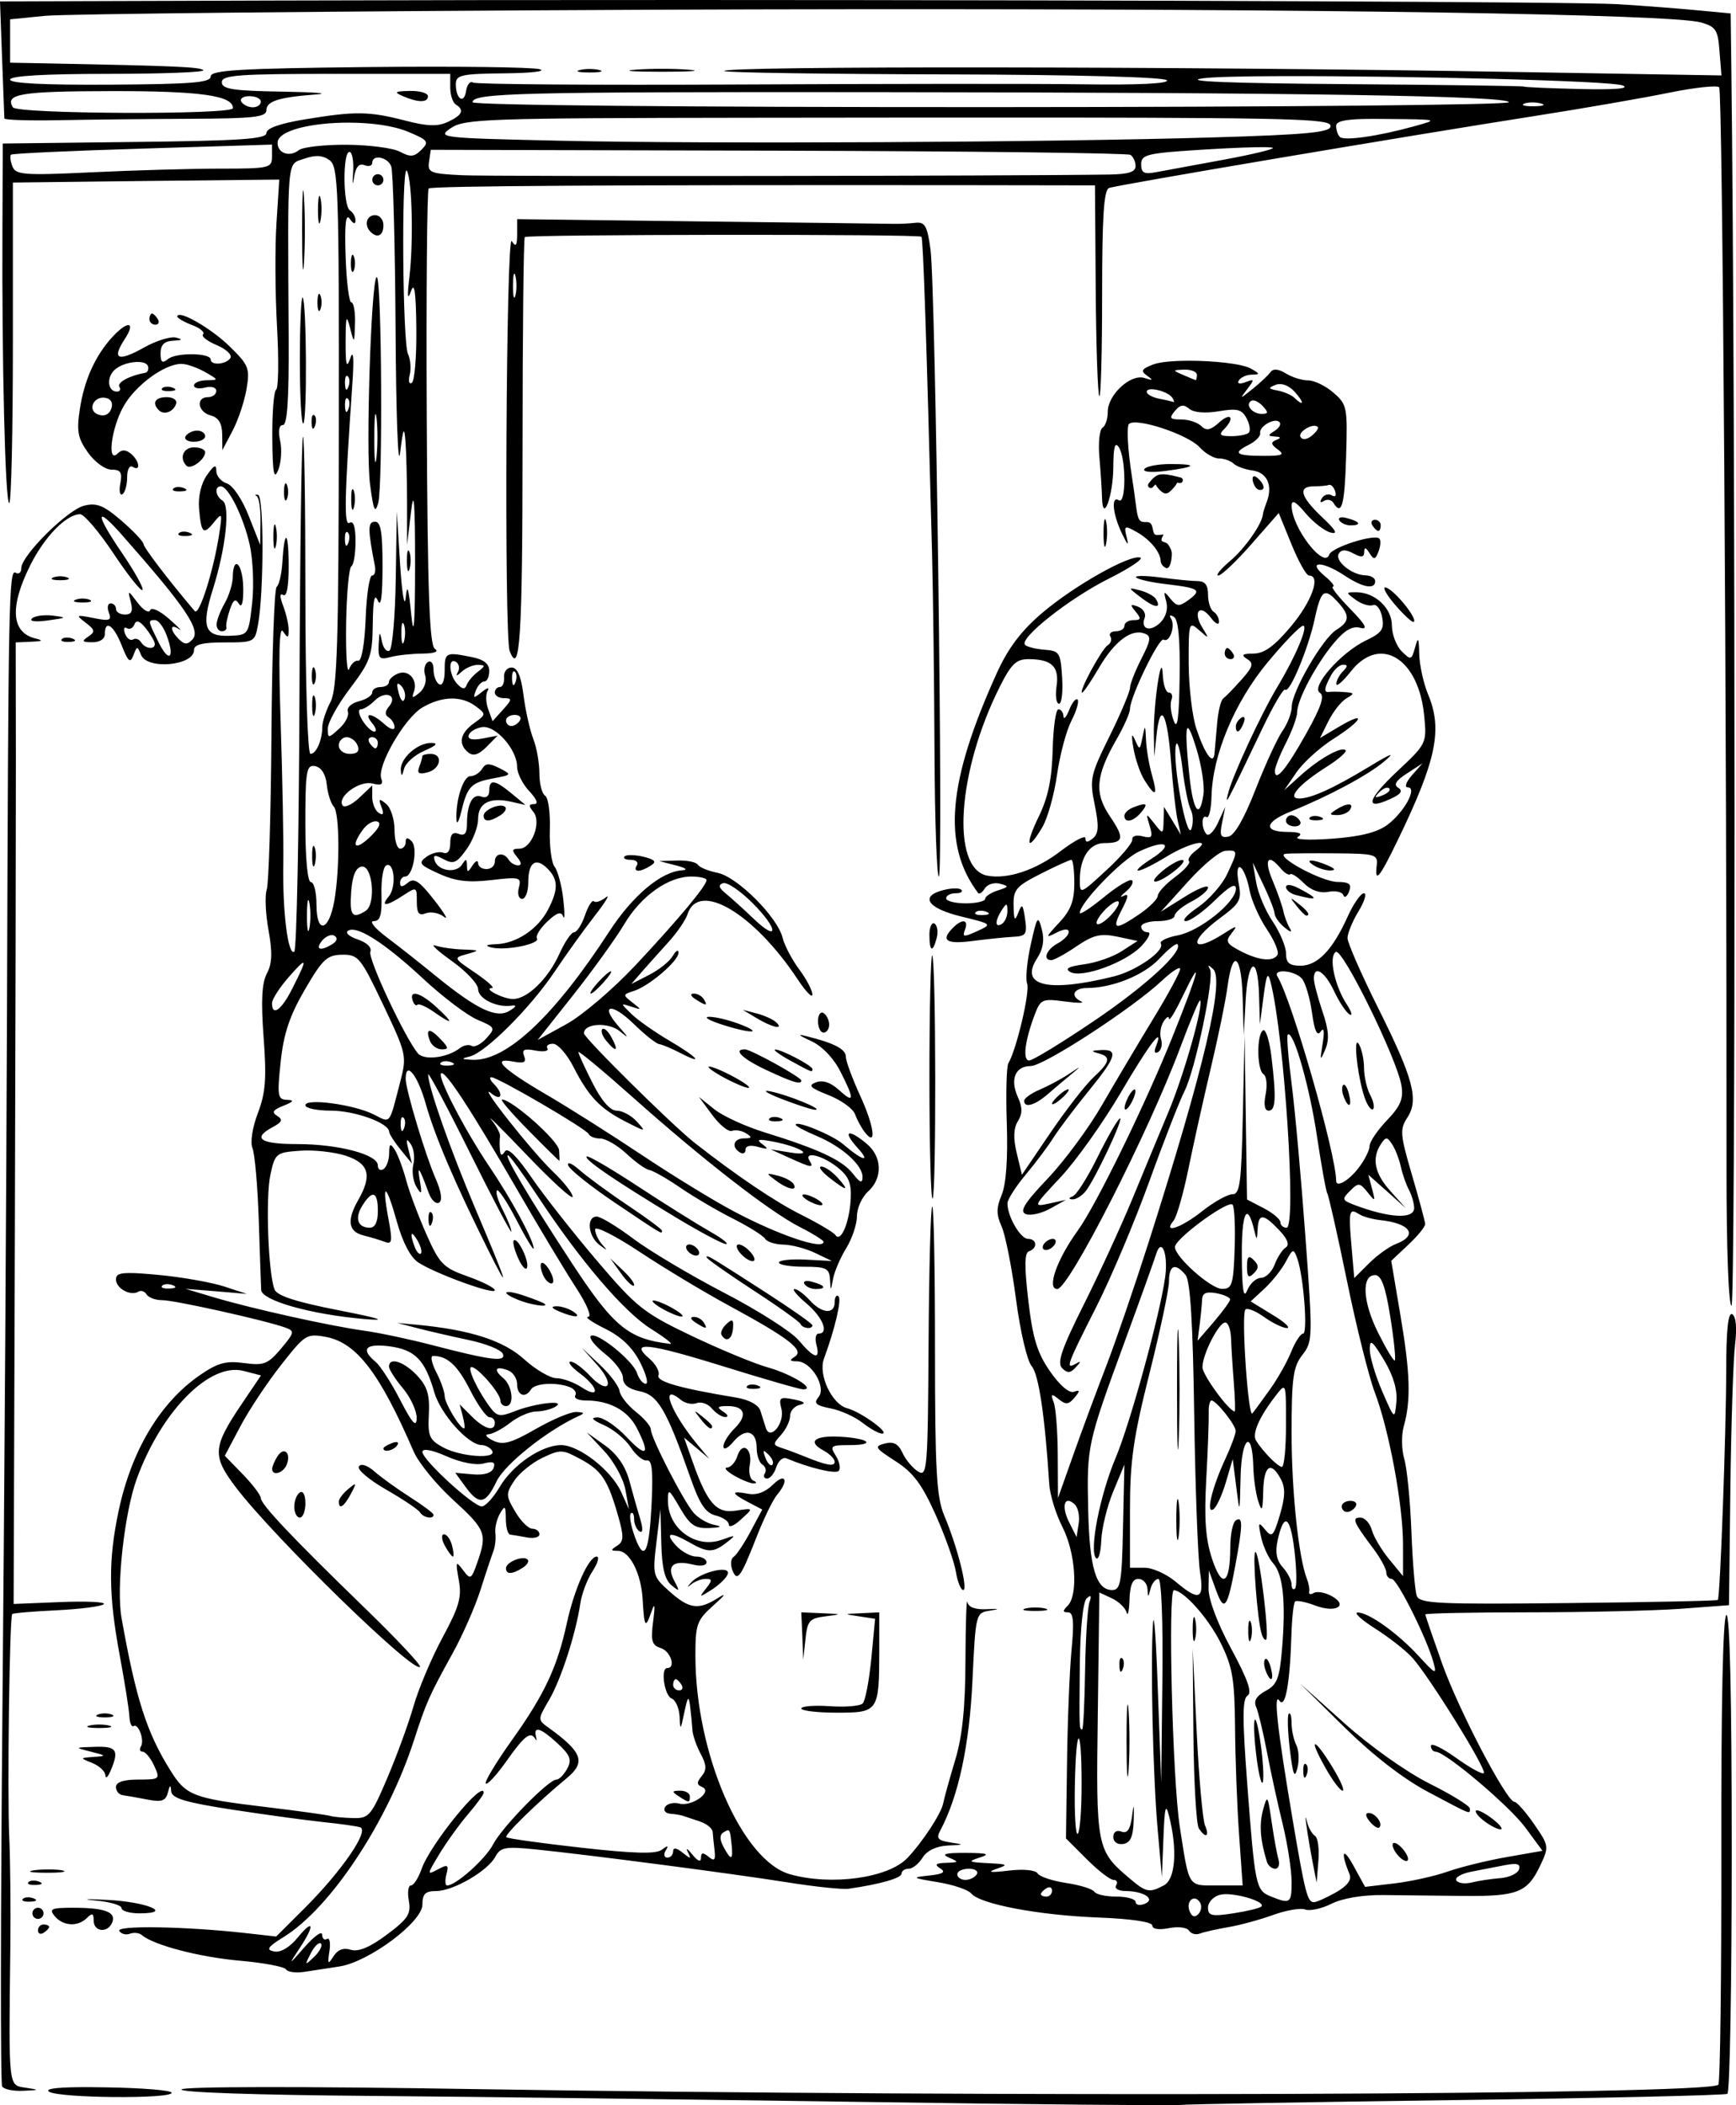 <?xml version="1.0" encoding="UTF-8"?>
<svg version="1.0" viewBox="0 0 311.58 377.66" xmlns="http://www.w3.org/2000/svg">
<path d="m125.16 5.4932e-4c-26.211-0.005-52.296 0.025-75.504 0.094l-49.656 0.156 0.375 10.25c0.21 5.637 0.39 10.475 0.406 10.75 0.016 0.275 4.419 0.417 9.781 0.312 5.363-0.105 15.938-0.218 23.5-0.25 11.451-0.049 13.75-0.298 13.75-1.531 0-1.629 2.19-2.331 9-2.844 2.476-0.186-0.337-0.404-6.25-0.5-8.811-0.143-10.75-0.458-10.75-1.687 0-1.285 2.945-1.5 20.5-1.5h20.5v2.437c0 1.343 0.45 2.723 1 3.063 1.594 0.984 1.163 1.919-1.437 3.125-1.84 0.852-3.667 0.792-7.687-0.25-6.436-1.67-8.971-1.695-17.907-0.219-4.551 0.751-6.969 1.593-6.969 2.469 0 1.068-4.726 1.379-23.656 1.593l-23.656 0.282-0.062 15c-0.118 24.37 0.502 49.499 1.219 49.5 0.367 0 0.656-12.938 0.656-28.75v-28.75l23.906-0.282 23.907-0.25-0.5 7.75c-0.282 4.273-0.243 12.659 0.094 18.625s0.256 11.059-0.157 11.313c-0.412 0.254-0.722 4.151-0.687 8.656 0.049 6.365 0.305 7.646 1.063 5.75 0.535-1.342 0.683-3.704 0.343-5.25-0.39-1.778-0.21-2.812 0.5-2.812 0.787 0 1.093-4.718 1.031-15.75-0.185-33.02-0.362-30.925 2.813-32.032 2.01-0.7 3.307-0.614 4.531 0.282 1.57 1.147 1.697 5.01 1.656 47.812-0.037 38.847-0.28 47.037-1.5 49.377-0.803 1.54-1.465 3.55-1.468 4.47-9e-3 2.39-1.086 4.84-2.125 4.84-0.503 0-0.907-12.5-0.907-28.66 0-15.762-0.186-28.466-0.437-28.214-0.251 0.251-0.54 21.041-0.625 46.184-0.085 25.15-0.51 45.93-0.938 46.19-1.125 0.7-2.114-7.23-1.968-15.69 0.069-4.01-0.144-15.41-0.469-25.31-0.4-12.19-0.273-17.52 0.406-16.5 0.869 1.3 1.018 1.27 1.031-0.19 9e-3 -0.92-0.42-2.87-0.968-4.31-0.663-1.74-0.663-2.41 0-2 0.618 0.38 0.968-1.57 0.968-5.12 0-6.405-0.754-6.973-1.124-0.85-0.132 2.18-0.608 4.21-1.032 4.5-0.424 0.3-0.833 12.22-0.937 26.5-0.105 14.28-0.483 26.79-0.844 27.81s-0.226 4.29 0.313 7.25c0.729 4.03 0.659 6.03-0.282 7.79-0.91 1.7-1.086 4.89-0.594 11.46 0.555 7.4 0.357 9.96-1.031 13.6-0.986 2.58-1.395 5.25-0.969 6.28 0.407 0.98 0.927 6.73 1.126 12.78 0.198 6.05 0.387 11.75 0.437 12.66 0.105 1.9 8.813 4.37 18.437 5.22 4.393 0.38 3.148-0.06-4.687-1.6-7.458-1.46-10.899-2.57-11.344-3.69-1.146-2.87-1.642-16.49-0.75-20.59 0.843-3.87 1.032-4 5.344-4.31 2.453-0.18 6.125 0.23 8.187 0.9 4.157 1.37 4.767 3.51 2.25 7.91-2.102 3.68-1.816 5.69 0.907 6.38 1.324 0.33 3.095 0.87 3.906 1.18 1.245 0.48 1.339-0.16 0.594-4.15-1.26-6.74-0.453-6.5 1.5 0.47 1.06 3.78 2.455 6.45 3.875 7.37 3.148 2.04 13.718 5.87 13.718 4.97 0-0.41-2.171-1.52-4.843-2.47-4.431-1.57-5.074-2.25-7.407-7.5-1.406-3.17-3.061-7.55-3.656-9.75s-1.521-4.67-2.062-5.5c-0.804-1.22-0.988-1.1-1 0.69-9e-3 1.2-0.482 2.47-1.032 2.81s-1 0.04-1-0.69c0-1.94-7.051-3.81-14.468-3.81-6.672 0-8.159-1.04-4.375-3.06 1.675-0.9 1.849-1.34 0.781-2-1.035-0.64-0.79-1.06 1.094-1.81 1.875-0.75 2.041-1.02 0.656-1.07-1.659-0.05-1.774-0.69-1.125-6.81 0.541-5.1 1.614-8.28 4.344-12.97 3.177-5.46 3.976-6.21 6.687-6.25 2.912-0.04 3.327 0.48 7.375 9 4.181 8.8 4.253 9.15 3.063 13.75-2.042 7.91-1.67 7.46-4.75 5.91-3.561-1.8-12.282-2.97-12.282-1.66 0 0.54 2.061 0.97 4.563 0.97 4.308 0 10.421 2.21 10.469 3.78 0.012 0.4 0.94 1.85 2.062 3.22l2.032 2.5-0.626-2.5c-0.475-1.89-0.368-2.13 0.407-1 0.563 0.82 0.77 2.45 0.469 3.66-0.302 1.2-0.045 3.03 0.562 4.03 0.924 1.52 1.029 1.32 0.594-1.19-0.509-2.93-0.094-2.33 1.625 2.31 0.47 1.27 1.297 2.03 1.843 1.69 0.624-0.38 0.394-1.99-0.624-4.31-1.825-4.16-5.376-15.96-5.376-17.91 0-3.32 2.143-0.68 3.594 4.47 1.636 5.8 5.168 14.11 11.188 26.19 4.18 8.39 3.545 6.35-2.313-7.44-4.466-10.51-8.456-21.87-8.437-24 4e-3 -0.55 3.374 5.75 7.468 14 4.095 8.25 7.448 14.63 7.469 14.19s-0.665-2.17-1.531-3.85c-0.866-1.67-1.341-3.25-1.062-3.53 0.278-0.28 1.871 2.13 3.531 5.35 1.66 3.21 3.036 5.49 3.062 5.06 0.08-1.32-4.023-8.89-7.969-14.72-4.387-6.49-9.326-16.02-8.656-16.69 0.676-0.67 5.275 6.35 13.563 20.69 3.971 6.88 8.771 14.86 10.661 17.75 1.96 3 2.89 5.25 2.18 5.25-0.68 0 0.7 0.96 3.06 2.13 2.91 1.43 4.92 3.38 6.26 6 1.08 2.13 1.55 3.87 1.03 3.87-0.53 0-1.23-0.85-1.57-1.91-0.72-2.26-7.37-7.59-8.31-6.65-0.36 0.36 0.79 1.8 2.56 3.19 1.77 1.38 3.22 3.32 3.22 4.31 0 1.2 1 2 3 2.4 3.25 0.65 4.79 3.24 9.07 15.41 1.69 4.83 2.73 6.42 4.56 6.88 1.3 0.32 2.37 1.04 2.37 1.62s0.9 0.25 2-0.75c2.53-2.28 2.56-2.23-0.9-1.72-3.34 0.49-5-1.44-7.57-8.72l-1.56-4.4 2.28 1.9 2.25 1.91-2.06-2.47c-4.89-5.9-6.93-11.33-3.06-8.12 0.77 0.63 2.03 0.9 2.84 0.59s2.05 0.12 2.75 0.97c0.71 0.85 1.79 1.54 2.41 1.53s0.45-0.44-0.38-0.97c-1.22-0.79-1.06-0.99 0.72-1 3.15-0.02 3.7 1.62 1.35 3.97-1.13 1.12-2.05 2.59-2.04 3.28 0.02 0.7 0.81 0.32 1.78-0.84 2.16-2.58 4.19-2.01 4.19 1.12 0 1.3 0.47 2.63 1.03 2.97 0.56 0.35 0.76 1.05 0.44 1.56-0.32 0.52-0.14 0.94 0.41 0.94 0.54 0 1.3-0.93 1.65-2.06 0.36-1.13 1.18-1.83 1.82-1.56 4.07 1.71 8.77 2.85 9.37 2.25 0.39-0.39 0.17-1.62-0.5-2.69-1.13-1.81-0.96-1.94 2.44-1.94 4.86 0 3.55-1.21-1.63-1.5-4.61-0.26-6.02 0.87-3.03 2.47 1.12 0.6 2 1.52 2 2.03 0 0.91-1.47 0.65-5.5-1-1.1-0.45-2.84-1.1-3.87-1.44-1.76-0.57-1.77-0.72-0.25-2.4 0.9-1 1.62-2.53 1.62-3.41s0.79-1.76 1.75-1.97c1.19-0.25 0.86-0.58-1.06-0.97-2.54-0.52-2.76-0.34-2.25 1.69 0.65 2.58-2.06 5.83-2.81 3.38-0.23-0.75-0.67-2.13-0.97-3.07-0.33-1.02-2.04-1.96-4.35-2.34-10.18-1.68-14.36-2.88-13.93-4 0.25-0.65-0.49-2-1.66-3-3.71-3.18-0.27-2.82 13.41 1.44 7.22 2.24 13.61 4.09 14.22 4.09 2.35 0-2.07-2.74-6.35-3.94-2.47-0.69-8.64-3.26-13.72-5.68-8.54-4.09-9.81-5.07-16.93-13.44-4.24-4.98-9.533-11.7-11.754-14.94-2.643-3.85-4.283-5.47-4.781-4.69-0.548 0.87-0.81 0.77-0.906-0.31-0.074-0.82-0.057-1.89 0.031-2.37 0.088-0.49-0.614-1.84-1.562-3-0.949-1.17 1.932 1.7 6.406 6.37 4.473 4.68 8.156 8.02 8.186 7.44s-1.55-2.61-3.53-4.5c-3.919-3.76-13.806-16.29-11.094-14.06 1.902 1.56 2.296 0.14 0.469-1.69-0.66-0.66-0.848-1.19-0.437-1.19 1.159 0 17.092 9.29 17.472 10.19 0.18 0.44 1.12 0.81 2.09 0.81s3.09 1.23 4.69 2.72c1.59 1.49 3.41 2.8 4.06 2.91 0.65 0.1 3.12 1.49 5.5 3.12s6.65 4.16 9.5 5.59c2.85 1.44 5.47 3.07 5.81 3.63 0.35 0.56 1.83 1.04 3.31 1.06 1.49 0.03 4.04 0.71 5.69 1.5l3 1.44-4.75-0.25c-2.61-0.13-4.75 0.11-4.75 0.53s2.03 0.75 4.5 0.75c3.96 0 4.54 0.27 4.66 2.25 0.13 2.21 0.12 2.2 0.56-0.12 0.25-1.31 1.32-3.78 2.38-5.5 1.05-1.73 1.9-4.3 1.9-5.72 0-1.43 0.9-3.41 2-4.41 2.65-2.4 2.54-6.24-0.25-8.56-3.35-2.8-4.43-2.33-1.65 0.72 2.5 2.75 0.92 2.36-2.6-0.66-1.94-1.66-8.5-4.34-8.5-3.47 0 0.24 1.7 1.14 3.75 2 4.53 1.89 8.28 5.24 8.25 7.38-0.01 1.19-0.44 1.05-1.75-0.63-1.88-2.4-6.18-4.41-15.78-7.37-3.4-1.05-7.47-2.9-9.03-4.13l-2.81-2.25 2.4 3.25c1.33 1.79 2.91 3.08 3.54 2.85 0.62-0.24 1.75-0.06 2.53 0.43 1.13 0.72 1.07 0.9-0.35 0.91-1.9 0.02-2.35 1.54-0.75 2.53 0.55 0.34 1 0.12 1-0.5 0-0.69 0.88-0.89 2.25-0.5 1.83 0.51 1.97 0.41 0.75-0.5-1.16-0.87-0.71-0.96 2-0.44 4.87 0.94 7.58 2.69 3 1.94l-3.5-0.56 3.38 1.53c3.95 1.8 4.45 1.87 3.62 0.53-1.1-1.78 2.18-1.05 4.91 1.09 2.11 1.66 2.62 2.86 2.47 5.75-0.22 4.19-1.77 7.88-2.72 6.5-0.35-0.51-3.14-2.16-6.19-3.68-4.67-2.33-11.61-7.02-19.09-12.88-3.97-3.1-19.88-18.84-19.88-19.65 0-1.83 4.43-2.06 6.47-0.35 1.65 1.38 1.61 1.2-0.22-0.87-3.51-3.99-1.31-4.37 2.69-0.47 1.96 1.91 4.01 3.54 4.56 3.62s2.24 0.78 3.75 1.57c4.52 2.33 3.13 0.77-1.97-2.22-2.6-1.53-5.64-3.67-6.75-4.75-2-1.96-2.02-1.96-0.03-1.32 1.9 0.62 1.92 0.6 0.19-0.75-1.74-1.35-1.74-1.43 0.25-2.06 2.77-0.88 8.07-5.42 8.03-6.87-0.02-0.64-0.47-0.37-1.03 0.59s-2.46 2.48-4.22 3.38l-3.22 1.65 2-2.31c1.1-1.26 3.27-3.66 4.78-5.34 1.52-1.69 2.98-3.87 3.29-4.82 1.95-6.15 11.89-0.3 19.81 11.66 1.45 2.19 2.62 3.4 2.62 2.69 0-0.72-1.04-2.72-2.34-4.47s-2.66-4.31-3-5.69c-0.92-3.74-8.14-10.95-11.66-11.66-1.67-0.33-3.26-0.99-3.56-1.46-0.3-0.48-1.96-0.82-3.72-0.75l-3.22 0.09 3 0.78c1.77 0.45 2.24 0.81 1.13 0.88-3.78 0.23-8.9 4.54-13.1 11-9.877 15.2-18.446 23.24-24.528 23-2.042-0.09-2.133-0.21-0.5-0.6 2.819-0.67 10.931-8.77 15.282-15.28 2.016-3.02 5.256-7.52 7.186-10 1.93-2.47 2.8-3.93 1.94-3.25s-1.83 0.99-2.13 0.69c-0.29-0.3-1.01 0.82-1.59 2.5s-1.47 3.06-1.97 3.06c-0.49 0-1.68 1.75-2.65 3.91-2.022 4.47-5.758 8.08-8.318 8.06-1.811-0.02-5.479-1.94-3.75-1.97 0.541-0.01-0.81-1.23-3-2.72-3.947-2.68-3.978-2.68-1.5-3.37 2.337-0.65 2.307-0.72-0.656-0.82-1.742-0.05-3.992-0.37-5-0.71-1.007-0.35 0.299 0.89 2.906 2.75 2.608 1.85 4.745 4.13 4.75 5.06 0.011 1.72 3.329 3.36 6 2.97 0.999-0.15 0.878 0.17-0.374 0.93-2.311 1.41-5.794-0.22-13.126-6.18-2.75-2.24-6.729-5.4-8.874-7-2.146-1.61-3.221-2.91-2.376-2.91 1.188 0 1.513-1.08 1.407-4.75-0.076-2.61 0.293-4.97 0.843-5.25 1.475-0.74 1.867 3.88 0.469 5.56-1.582 1.91-0.463 1.82 2.594-0.18 2.412-1.58 2.437-1.54 2.437 1.12 0 2.1 0.369 2.58 1.626 2.09 0.894-0.34 2.367-0.07 3.25 0.63 0.882 0.7 0.087-0.65-1.75-3-2.67-3.42-3.608-4.05-4.719-3.13-1.01 0.84-1.407 0.85-1.407 0.04 0-0.62 0.416-1.13 0.907-1.13 1.395 0 2.335-5.16 1.156-6.34-0.74-0.74-1.063-0.69-1.063 0.15 0 0.66-0.45 1.19-1 1.19s-1-1.52-1-3.37c0-1.86-0.662-3.97-1.5-4.66-1.287-1.07-1.429-0.96-0.843 0.56 0.476 1.24 0.336 1.56-0.469 1.06-0.643-0.39-1.188-1.68-1.188-2.84v-2.09l-2.374 2.25c-1.317 1.23-2.649 1.83-2.969 1.31-0.972-1.57 3.092-4.51 5.406-3.91 1.539 0.41 1.956 0.15 1.563-0.87-0.842-2.2 4.16-10.87 7.343-12.75 3.51-2.08 7.022-2.17 9.594-0.25 1.906 1.42 1.896 1.48-0.313 3.06-2.51 1.79-2.882 3.75-1 5.25 0.878 0.7 1.846 0.41 3.25-1l2-2.03-2.781 0.53c-1.794 0.32-2.643 0.1-2.406-0.62 0.202-0.62 1.275-1.27 2.406-1.44 2.416-0.36 6.281 4.03 6.281 7.12 0 1.13 0.992 3.11 2.188 4.38 1.357 1.44 1.685 2.31 0.875 2.31-0.988 0-1.028 0.32-0.156 1.38 1.53 1.84-0.275 6.62-2.5 6.62-1.351 0-1.427 0.27-0.407 1.5 0.786 0.95 0.859 1.5 0.188 1.5-0.585 0-1.348-0.45-1.688-1-0.892-1.44-2.5-1.22-2.5 0.34 0 0.74-0.675 1.32-1.5 1.32s-1.491-0.47-1.5-1.07c-8e-3 -0.59-0.466-0.41-1 0.41-0.861 1.33-0.972 1.33-1 0-0.024-1.22-0.182-1.25-0.874-0.16-1.036 1.64-4.284 1.19-4.907-0.68-0.354-1.07 9e-3 -1.12 1.625-0.25 1.747 0.93 2.331 0.66 4.094-1.82 1.137-1.59 2.062-4.03 2.062-5.4 0-2.87 2.03-3.95 5.844-3.13l2.656 0.6-2.5-2.07c-3.029-2.49-4-2.61-4-0.5 0 0.98-0.545 1.4-1.406 1.07-1.582-0.61-2.594 1.31-2.594 4.9 0 1.71-0.424 2.2-1.5 1.78-1.054-0.4-1.5 0.1-1.5 1.66 0 1.4-0.465 2.03-1.281 1.72-0.71-0.27-2.066 0.07-3 0.75-1.51 1.1-1.246 1.44 2.281 3.03 3.01 1.36 5.285 1.61 9.407 1.13 5.083-0.6 5.395-0.5 4.906 1.37-0.292 1.12-0.03 2 0.594 2 0.614 0 1.093-1.32 1.093-2.94 0-3.62 1.346-4.59 3.438-2.5 1.96 1.96 1.99 3.75 0.125 7.35-1.811 3.5-5.614 6.06-9.25 6.22-1.874 0.07-2.182 0.27-0.937 0.59 2.49 0.64 8.81-0.62 8.187-1.63-0.273-0.44 0.576-1.81 1.875-3.03 1.75-1.64 2.48-1.85 2.84-0.87 0.28 0.73 0.29-0.71 0-3.19-0.28-2.47-1-5.07-1.559-5.78-0.56-0.71-0.94-3.72-0.843-6.69 0.096-2.96-0.282-5.68-0.844-6.03-0.563-0.35-1.032-2.14-1.032-4s-0.484-4.64-1.093-6.19-1.397-5.06-1.75-7.81c-0.449-3.49-1.109-5-2.157-5-0.825 0-1.42 0.79-1.343 1.75 0.076 0.96-0.261 1.75-0.75 1.75s-0.907 0.45-0.907 1 0.746 1 1.657 1c1.473 0 1.469 0.23-0.188 2.06l-1.875 2.07-0.781-2.16c-0.437-1.18-0.475-2.68-0.094-3.31 0.382-0.64-0.088-0.55-1.031 0.22-1.499 1.21-1.644 1.18-1.094-0.25 0.347-0.91 1.04-1.63 1.532-1.63 0.491 0 0.874-0.84 0.874-1.87 0-1.3-0.958-2.07-3.124-2.5-4.712-0.95-4.876-0.86-4.876 2.43 0 1.79-0.416 2.8-1 2.44-0.55-0.34-1-1.52-1-2.62 0-1.14-0.442-1.71-1.031-1.35-0.572 0.36-0.778 1.43-0.469 2.41 0.314 0.99-0.14 2.35-1 3.06-1.272 1.06-1.453 1.02-1.031-0.12 0.766-2.08-0.878-4.05-2.781-3.32-0.919 0.36-1.688 1.04-1.688 1.53 0 0.5-0.674 0.91-1.5 0.91-0.824 0-1.5 0.43-1.5 0.97s-1.067 1.26-2.406 1.59c-1.354 0.34-2.229 1.17-1.968 1.85 0.257 0.67-0.444 2.05-1.563 3.06-1.979 1.79-2.035 1.79-2.031-0.06 2e-3 -1.05 1.802-4.29 4-7.19 3.636-4.8 3.998-5.83 4.062-11.5 0.049-4.36 0.314-5.62 0.906-4.22 0.558 1.32 0.84-0.77 0.844-6.09 5e-3 -6.168-0.303-8.066-1.344-8.066-1.305 0-1.327 1.295-0.031 7.906 0.189 0.96-0.024 1.75-0.5 1.75-0.475 0-0.995 3.49-1.156 7.75-0.169 4.49-0.733 7.66-1.313 7.53-0.55-0.12-1.285 0.56-1.656 1.5s-0.616-2.72-0.531-8.12c0.085-5.41 0.514-10.05 0.937-10.32 0.424-0.26 0.75-2.264 0.75-4.464 0-2.589-0.369-3.773-1.062-3.344-1.04 0.643-0.933-4.236 0.5-25.031 0.313-4.546 0.177-6.124-0.375-4.5-0.664 1.953-0.858 1.298-0.844-3 0.016-4.505 0.156-4.958 0.781-2.5 0.76 2.985 0.789 2.982 0.907-0.75 0.065-2.063-0.244-3.75-0.657-3.75-0.412-1e-3 -0.874-3.713-1.031-8.25-0.202-5.846 0.028-7.813 0.75-6.75 0.622 0.913 1.022 1.038 1.031 0.312 9e-3 -0.655-0.45-1.473-1-1.812-1.246-0.771-1.333-10.5-0.093-10.5 0.497 0 0.806 1.687 0.656 3.75-0.15 2.062-0.085 2.463 0.156 0.906 0.302-1.949 0.89-2.659 1.875-2.281 0.787 0.301 1.406 0.126 1.406-0.407 0-1.59 2.751-1.084 3.407 0.625 0.334 0.87 0.691 14.033 0.781 29.25 0.09 15.218 0.442 25.182 0.812 22.157 0.555-4.526 0.747-4.88 0.969-2 0.149 1.925 0.275 6.875 0.281 11v7.5l0.719-6c0.511-4.297 0.722-1.599 0.719 9.499-3e-3 10.86-0.229 13.55-0.688 9-0.496-4.93-0.724-5.65-1-3-0.2 1.93-0.66-0.77-1-6l-0.593-9.499-0.188 12.189c-0.105 6.7-0.614 12.46-1.125 12.78-0.51 0.31-1.135-0.47-1.375-1.72-0.361-1.88-0.449-1.76-0.562 0.63-0.119 2.5 0.125 2.77 2.093 2.25 1.238-0.34 3.825-0.61 5.75-0.63 2.158-0.02 3.032-0.35 2.25-0.84-0.983-0.63-1.315-9.91-1.468-41.441-0.109-22.348 0.054-40.867 0.344-41.156 0.466-0.466 33.082-0.663 98.502-0.594l21.09 0.032 0.13 18.656c0.07 10.261 0.37 18.875 0.65 19.156s0.5-7.904 0.5-18.187c0-14.04 0.31-18.802 1.25-19.157 1.42-0.535 53.29-9.298 76.75-12.968 8.53-1.334 19.24-3.196 23.78-4.125 4.55-0.93 8.58-1.362 8.97-0.969 0.61 0.611 1.38 114.3 1.32 193.84-0.02 14.38 0.37 24.75 0.9 24.75 0.73 0 0.71-160.37-0.03-221.66l-0.13-10.183-5.65-0.531c-3.11-0.306-9.71-0.822-14.66-1.125-6.77-0.415-86.53-0.735-165.15-0.75zm28.28 1.656c82.94-0.087 146.62 0.867 151.87 2.375 2.66 0.764 3.04 1.345 3.31 5.188l0.35 4.313-37.35-0.625c-58.32-1.006-142.57-1.103-141.62-0.156 0.28 0.276 18.11 0.537 39.66 0.593 23.64 0.062 39.42 0.487 39.78 1.063 0.36 0.592-5.25 0.859-14.78 0.719-8.44-0.125-36.36-0.098-62.07 0.031-25.7 0.129-47.166-0.024-47.684-0.344-0.517-0.32-1.073 0.34-1.25 1.5-0.373 2.452-1.844 1.489-1.844-1.219 0-1.631 0.964-1.861 8.75-1.937 4.89-0.048 7.648-0.379 6.25-0.75-1.374-0.365-15.212-0.537-30.75-0.375-23.166 0.241-28.25 0.559-28.25 1.687 0 1.113-3.444 1.377-18 1.469-11.795 0.074-18-0.229-18-0.906 5e-4 -0.673 6.195-1.031 17.688-1.031 9.717 0 17.356-0.301 17-0.657-0.581-0.581-4.877-0.766-27.938-1.218l-6.75-0.125v-7.782l6.25-0.625c3.438-0.349 52.376-0.842 108.75-1.094 12.52-0.056 24.78-0.081 36.63-0.094zm-34.63 10.687c-1.72 0-3.44 0.054-4.75 0.157-2.61 0.206-0.47 0.375 4.75 0.375 5.23 0 7.37-0.169 4.75-0.375-1.3-0.103-3.03-0.157-4.75-0.157zm-13 0.032c-0.63 0-1.27 0.061-1.75 0.187-0.96 0.252-0.17 0.438 1.75 0.438 1.93 0 2.72-0.186 1.75-0.438-0.48-0.126-1.11-0.187-1.75-0.187zm124.31 1.281c21.55-0.057 59.09 0.798 61.16 1.687 1.3 0.556-1.52 0.775-7.78 0.625-5.4-0.129-9.91-0.323-10.03-0.437-0.12-0.115-14.39-0.31-31.69-0.438-20.94-0.155-29.63-0.487-25.97-1.031 1.72-0.255 7.13-0.387 14.31-0.406zm-156.56 2.656c-2.723 0.059-2.926 0.217-1.25 0.938 2.763 1.187 4.5 1.187 4.5 0 0-0.55-1.462-0.977-3.25-0.938zm-53.687 0.031c16.064-0.025 21.937 0.785 21.937 3.063 0 1.222-38.742 1.069-39.5-0.156-1.487-2.407 1.466-2.881 17.563-2.907zm136.44 0.188c76.96 0.064 114.5 0.668 114.5 1.812 0 0.48-41.4 0.859-93 0.875-54.39 0.017-92.998-0.349-92.998-0.875 0-1.664 8.279-1.865 71.498-1.812zm-111.53 0.719c1.133 0 2.031 0.45 2.031 1s-0.644 1-1.437 1-1.723-0.45-2.063-1c-0.339-0.55 0.337-1 1.469-1zm230.16 1.125c0.54-7e-3 1.14 0.06 1.62 0.187 0.98 0.254 0.4 0.48-1.25 0.5s-2.42-0.195-1.75-0.469c0.34-0.137 0.83-0.212 1.38-0.218zm-83 2.718c43.08 0.048 46.87 0.382 46.87 1.532 0 1.122-4.08 1.523-21.25 2.031-29.78 0.881-90.02 1.188-116.75 0.594-21.949-0.488-22.425-0.548-19.872-2.282 2.419-1.643 6.449-1.785 53.502-1.843 24.4-0.031 43.14-0.048 57.5-0.032zm52.72 0.25c1.2-0.033 2.63-0.017 4.4 0 9.18 0.089 9.22 0.079 4.75 1.313-6.46 1.786-12.58 2.664-13.34 1.906-0.36-0.36-0.66-1.235-0.66-1.969 0-0.766 1.25-1.149 4.85-1.25zm-182 0.657c3.91 0.012 7.899 0.517 10.625 1.656 3.564 1.489 3.771 1.791 2.344 3.219-1.29 1.29-1.981 1.34-3.844 0.343-1.246-0.667-5.546-1.224-9.562-1.25s-7.88 0.403-8.594 0.969c-1.652 1.308-3.813 0.566-3.813-1.312 0-2.282 6.328-3.647 12.844-3.625zm-13.844 3.937v2.156c0 2.052-0.446 2.157-9.343 2.157-5.138 0-15.472 0.296-22.969 0.656-12.262 0.588-13.696 0.464-14.281-1.063-0.358-0.933-0.472-1.871-0.25-2.093 0.222-0.222 10.854-0.705 23.625-1.094l23.218-0.719zm178.53 0.469c0.64 0.015 1.04 0.066 1.1 0.125 0.23 0.235-3.75 1.185-8.85 2.125-5.09 0.939-10.51 1.932-12.03 2.219-2.23 0.423-2.75 0.173-2.75-1.407 0-1.772 1.03-2.005 11.6-2.656 4.78-0.294 9.01-0.451 10.93-0.406zm-150.03 0.469 62.308 0.156c34.27 0.087 62.73 0.427 63.26 0.75 0.52 0.323 0.93 1.239 0.93 2.031 0 1.042-1.31 1.446-4.75 1.5-17.1 0.268-110.91 0.369-116.06 0.125-5.804-0.275-6.288-0.472-6-2.437l0.312-2.125zm-4.374 3.718c0.028-9e-3 0.062 7e-3 0.093 0.063 0.934 1.662 1.191 12.761 0.438 19.094-0.412 3.463-0.326 4.231 0.281 2.5 0.629-1.795 0.897 0.091 0.969 6.687 0.055 5.055-0.314 9.442-0.813 9.75-0.498 0.308-0.66-0.345-0.375-1.437 0.286-1.093 0.138-2.78-0.312-3.75-0.97-2.092-1.178-32.618-0.281-32.907zm-5.126 0.657c-0.55 0-1 0.45-1 1s0.45 1 1 1 1-0.45 1-1-0.45-1-1-1zm-13.406 2.906c-0.112 0.161-0.187 2.745-0.187 7.094 0 6.325 0.145 8.912 0.343 5.75 0.199-3.163 0.199-8.338 0-11.5-0.062-0.989-0.105-1.418-0.156-1.344zm2.938 0.969c-0.16-0.014-0.29 0.975-0.282 2.625 0.012 2.2 0.23 2.993 0.469 1.75 0.239-1.244 0.219-3.044-0.031-4-0.063-0.239-0.103-0.371-0.156-0.375zm9.968 3.468c-1.532 0-2.012 1.801-0.812 3 1.232 1.232 2.312 0.661 2.312-1.187 0-1.009-0.674-1.813-1.5-1.813zm25.5 0.719v2.719c-0.011 2.084-0.246 2.361-0.968 1.219-1.012-1.601-1.382 70.909-0.375 73.529 1.829 4.77 2.301-2.42 2.312-36.186 7e-3 -20.706 0.18-37.836 0.407-38.062 0.494-0.495 70.692-0.556 71.192-0.063 0.3 0.31 0.9 18.082 1.9 56.782 0.19 7.429 0.39 23.509 0.44 35.749s0.42 22.25 0.78 22.25c0.83 0-0.58-105.65-1.5-112.5-0.57-4.219-1-4.976-2.69-4.781-1.09 0.128-2.9 0.217-4 0.188s-16.73-0.222-34.75-0.438l-32.748-0.406zm-29.593 6.406c-0.134 0.118-0.25 0.672-0.25 1.532 0 1.375 0.254 1.937 0.531 1.25 0.277-0.688 0.277-1.813 0-2.5-0.104-0.258-0.201-0.352-0.281-0.282zm29.125 3.375c0.054 0.032 0.093 0.166 0.156 0.407 0.252 0.962 0.252 2.537 0 3.5-0.252 0.962-0.438 0.175-0.438-1.75 0-1.444 0.118-2.251 0.282-2.157zm-24.782 0.657c-0.958 0.978-1.939 31.057-1.156 37.093 0.614 4.728 0.898 5.41 1.469 3.407 0.832-2.922 0.634-39.648-0.219-40.5-0.031-0.031-0.063-0.032-0.094 0zm-10.343 2.968c-0.134 0.118-0.25 0.672-0.25 1.532 0 1.375 0.254 1.937 0.531 1.25 0.277-0.688 0.277-1.813 0-2.5-0.104-0.258-0.201-0.352-0.281-0.282zm-2.907 0.657c-0.261-0.262-0.5 4.866-0.5 11.375 0 6.508 0.295 11.548 0.626 11.218 0.699-0.699 0.581-21.887-0.126-22.593zm-27.031 2.875c-0.242 0-0.469 0.45-0.469 1s0.481 1 1.063 1 0.777-0.45 0.437-1c-0.339-0.55-0.788-1-1.031-1zm4.813 0.25c-0.169 0.031-0.282 0.111-0.282 0.281 0 0.275 1.205 0.979 2.657 1.531 1.451 0.552 2.329 1.296 1.969 1.656-0.361 0.361 0.739 1.224 2.437 1.938s2.815 1.752 2.469 2.312c-0.726 1.175-3.529 1.4-3.532 0.282-3e-3 -1.215-6.216-1.289-7.656-0.094-1.024 0.85-1.344 0.614-1.344-1.031 0-1.5 0.66-2.168 2.25-2.25 1.674-0.087 1.824-0.225 0.532-0.563-0.956-0.25-3.55 0.544-5.75 1.781-4.674 2.627-5.846 2.128-3.469-1.5 2.084-3.181 0.559-3.416-2.25-0.343-3.06 3.346-5.025 7.718-5.813 12.968-0.586 3.913-0.346 5.169 1.469 7.719 1.213 1.703 3.076 3.063 4.219 3.063 1.639 0 1.972 0.492 1.594 2.468-0.26 1.359-0.096 2.229 0.375 1.938 0.47-0.291 0.843-1.656 0.843-3.031 0-1.412 0.436-2.225 1-1.875 1.487 0.918 1.223-1.07-0.312-2.344-0.926-0.768-1.64-0.798-2.375-0.063-1.949 1.949-1.186-4.434 1-8.375 2.135-3.849 7.467-7.751 10.5-7.687 0.931 0.019 2.813 0.683 4.187 1.469 2.469 1.411 2.472 1.433 0.25 1.468-1.237 0.02-2.25 0.439-2.25 0.938 0 0.498 0.9 0.662 2 0.375 1.119-0.293 2-0.031 2 0.594 0 0.614-0.674 1.125-1.5 1.125-2.225 0-1.818 2.675 0.5 3.281 1.393 0.364 2.032 1.394 2.063 3.375l0.031 2.844 1.844-3.5c1.01-1.925 2.134-5.299 2.5-7.5 0.614-3.7 0.384-4.278-3.125-7.688-2.932-2.849-7.847-5.786-9.031-5.562zm181.19 8.218c-2.69 6e-3 -5.1 0.209-6.28 0.657-2.14 0.814-2.34 1.175-1.12 2.031 1.16 0.827 1.05 0.903-0.47 0.406-2.47-0.805-6.6 2.997-6.6 6.063 0 1.246-0.4 2.515-0.93 2.843-0.54 0.329-0.8 2.721-0.57 5.313 0.23 2.591 0.44 5.844 0.47 7.219 0.12 4.84 2-0.244 2.03-5.5 0.02-3.601 0.3-4.581 1-3.5 1.31 2.016 1.31 10.305 0 9.5-1.45-0.896-1.12 2.511 0.57 6 0.99 2.068 1.24 2.282 0.84 0.687-0.54-2.168-0.41-2.231 1.78-1 2.4 1.349 4.27 3.599 4.31 5.222 0.02 0.5 0.45 1.06 1 1.25 0.55 0.18 1-1.01 1-2.659 0-0.559-0.59-1.627-0.9-1.795-0.73-0.397-1.37-0.193-0.63-1.447 0.2-0.356-1.34 0.339-1.66-0.316-0.36-0.732-0.14-2.08-1.34-2.036-1.99 0.072-1.45-0.692-2.66-8.344-0.72-4.639-0.95-8.799-0.5-9.25 1.23-1.222 10.6 1.876 12.69 4.188 1 1.105 2.57 2 3.47 2 0.91 0 2.07 0.402 2.6 0.906 0.52 0.503 2.06 1.066 3.43 1.25 2.61 0.35 3.66 2.711 2.53 5.656-0.35 0.93-0.66 1.913-0.68 2.188-0.14 1.742-3.24 6.15-5.88 8.379-1.71 1.44-2.67 2.62-2.12 2.62 0.54 0 3.23-2.54 5.93-5.624l4.91-5.594 2.28 5.594c1.25 3.084 2.67 5.624 3.16 5.624 2.17 0 0.52 4.62-3.22 9.09-3 3.58-4.81 4.9-6.75 4.91-2.03 0.01-2.28 0.26-1.16 0.97 1.24 0.78 1.09 1.36-1 3.72-1.36 1.53-2.85 3.05-3.28 3.37-0.43 0.33-0.91 2.35-1.09 4.5-0.18 2.16-0.4 4.58-0.47 5.38-0.21 2.18-1.71 0.14-3.25-4.44-0.74-2.2-1.36-7.47-1.38-11.69-0.02-7.45 0.04-7.62 1.88-6 1.81 1.61 1.83 1.59 0.53-0.53-1.72-2.81-0.38-4.28 1.56-1.72 0.8 1.06 1.45 1.41 1.47 0.75 0.02-0.65-0.42-1.47-0.97-1.81s-1-1.72-1-3.06c0-1.72-0.54-2.44-1.84-2.44-1.02 0-4.06-0.3-6.75-0.66-2.69-0.35-4.64-0.35-4.31 0 0.32 0.36 2.8 0.91 5.5 1.22 5.89 0.7 6.34 1.04 3.87 2.85-1.64 1.19-2.06 1.17-3.22-0.25-1.19-1.48-1.27-1.42-0.75 0.5 0.36 1.3-0.05 2.76-1.03 3.75-1.8 1.79-3.64 1.26-2.84-0.82 0.28-0.73-0.26-1.64-1.19-2-1.43-0.54-1.5-0.4-0.44 0.88 1.05 1.26 0.97 1.53-0.37 1.53-0.89 0-1.63 0.45-1.63 1s-0.67 1-1.53 1-1.32 0.43-1 0.94 0.1 1.21-0.47 1.56c-1.09 0.68-5.32 8.5-4.59 8.5 0.23 0 1.59-2 3.03-4.47 2.8-4.77 5.82-7.03 8.19-6.12 1.22 0.46 1.11 1.19-0.6 4.53-1.11 2.19-2.03 4.52-2.03 5.19 0 0.66-1.63 4.56-3.65 8.65-3.46 7-3.64 7.73-2.69 12.35 0.78 3.82 0.72 5.13-0.31 6-0.98 0.8-1.35 0.81-1.35 0 0-0.62-2.01 0.44-4.5 2.34-4.43 3.38-9.5 5.07-13.12 4.37-6.55-1.26-5.4-18.67 2.22-33.84 2.09-4.16 2.97-5.01 5.21-5 4.16 0.02 5.52 1.35 5 4.88-0.25 1.71-0.04 3.12 0.44 3.12 0.49 0 0.73-2.15 0.56-4.75-0.28-4.41-0.48-4.74-3.15-4.94-1.58-0.12-3.15-0.51-3.5-0.87-1.13-1.16 7.93-8.32 14.97-11.85 3.77-1.88 6.34-3.6 5.72-3.81-1.85-0.613-11.91 5.06-17.63 9.94-3.76 3.21-6.11 6.32-8.12 10.75-8.87 19.56-9.84 30.93-3.35 39.5 0.2 0.26 0.74-0.12 1.19-0.84 0.45-0.73 1.65-1.12 2.69-0.85 1.7 0.45 1.66 0.57-0.38 1.22-1.24 0.4-2.25 1.07-2.25 1.5s-1.57 0.81-3.5 0.81c-1.92 0-3.5-0.41-3.5-0.9 0-0.5 0.77-0.91 1.69-0.91s1.37-0.28 1.03-0.62c-0.34-0.35-1.75-0.32-3.15 0.03-4.38 1.1-2.97 3.27 3.09 4.75 5.63 1.37 5.64 1.39 2.87 2.65-2.4 1.1-2.66 1.05-2.15-0.28 0.7-1.83-0.48-2.02-2.16-0.34-2.27 2.27-1.21 3 3.53 2.37 2.62-0.34 5.91-0.68 7.32-0.75 2.26-0.11 2.49-0.47 2.09-3.22-0.39-2.67-0.55-2.82-1.22-1.09-0.63 1.62-0.79 1.37-0.84-1.25-0.07-2.9 0.42-3.49 4.87-5.75 2.73-1.38 5.21-2.5 5.5-2.5s0.53 1.88 0.53 4.19c0 3.2-0.65 4.89-2.75 7.12-2.44 2.61-2.5 2.82-0.5 1.78 1.39-0.72 2.25-0.77 2.25-0.15 0 0.55-0.9 1.47-2 2.06-2.01 1.08-2.73 3-1.12 3 0.47 0 2.49-1.1 4.5-2.47 3.01-2.04 4.3-2.37 7.31-1.75l3.66 0.78-2.82 1.82c-1.54 1.01-4.59 2.08-6.78 2.37-2.81 0.38-3.52 0.78-2.47 1.38 2.11 1.17 10-1.72 12.79-4.69 1.26-1.35 1.77-2.44 1.12-2.44s-1.19-0.45-1.19-1 1.35-1 3-1 3-0.43 3-0.97c0-0.53 1.35-1.68 3-2.53s3-1.99 3-2.53-1.88 0.21-4.22 1.69l-4.25 2.65 4.88-5.4c2.67-2.98 5.69-5.47 6.72-5.53 2.28-0.14 2.3-0.05 0.25 4.28-0.91 1.9-3.28 4.56-5.25 5.9-1.98 1.34-2.92 2.44-2.13 2.44s3.14-1.68 5.22-3.72c2.6-2.54 3.78-3.19 3.78-2.09 0 2.42-6.5 7.63-10.47 8.37-1.93 0.37-3.27 1.03-3 1.47 0.78 1.26-4.39 4.88-8.4 5.88-11.9 2.96-17.07 1.72-13.78-3.28 1.06-1.64 1.32-3.28 0.81-5.19-0.69-2.57-0.84-2.34-1.97 2.72-0.68 3.02-0.98 6.21-0.66 7.06 0.55 1.41-1.93 11.9-3.37 14.28-0.33 0.55-0.46 5.42-0.28 10.81 0.21 6.25-0.12 10.88-0.91 12.78-0.98 2.36-0.99 3.55-0.03 5.66 0.67 1.47 1.84 7.35 2.59 13.06 0.76 5.79 2.01 11.12 2.82 12.03 1.26 1.45 2.38 8.99 3.15 21.16 0.12 1.93 1.2 5.41 2.38 7.72 2.35 4.62 2.85 12.18 0.93 14.09-0.93 0.94-0.91 1.19 0.07 1.19 0.95 0 1.11 1.64 0.62 6.75-0.35 3.71-0.72 12.84-0.81 20.28l-0.19 13.53 3.72 3.72c2.05 2.05 4.21 3.72 4.81 3.72s0.81 0.45 0.47 1c-0.34 0.56 0.44 0.99 1.72 1 3.3 0.02 5.47 1.51 3.38 2.31-0.87 0.34-1.6 0.19-1.6-0.34s-1.54-0.97-3.43-0.97c-1.9 0-3.67-0.39-3.97-0.87-0.3-0.49-2.57-1.2-5.03-1.57-2.47-0.37-4.81-1.14-5.16-1.72-0.38-0.61-2.53-0.82-5.25-0.5-3.25 0.39-3.91 0.29-2.16-0.31 2.25-0.76 2.09-0.85-1.5-1.03-3.53-0.18-3.7-0.29-1.5-1 1.97-0.63 1.45-0.82-2.5-0.84-3.65-0.02-4.46 0.21-3 0.84 1.84 0.79 1.8 0.86-0.5 0.94-1.9 0.06-2.15 0.31-1.06 1 1.05 0.66 0.52 1.01-2 1.28-3.22 0.34-3.13 0.42 1.56 1.19 2.75 0.45 5.45 1.36 6 2.03 1.58 1.91 12.11 3.9 22.75 4.31 5.96 0.23 9.75 0.79 9.75 1.44 0 0.64 1.18 0.82 2.97 0.47 1.63-0.33 3.24-0.14 3.6 0.43 0.35 0.57 1.23 0.82 1.96 0.54s3.06-0.8 5.16-1.16 5.71-1.35 8.03-2.19 4.9-1.28 5.72-0.97c0.82 0.32 2.94-0.14 4.72-1.03 1.96-0.98 5.59-1.6 9.28-1.56 3.34 0.03 9.84 0.11 14.44 0.16 9.67 0.09 11.44-0.62 13.72-5.41 1.63-3.44 1.61-3.59-1.1-7.5-1.51-2.19-3.1-3.97-3.5-3.97-1.4 0-10.03-16.49-13-24.84-1.65-4.64-3-8.58-3-8.78 0-0.21 8.29-0.38 18.38-0.38s22.35-0.28 27.25-0.62l8.87-0.66 0.25-21.09c0.14-11.62 0.53-23.23 0.85-25.79 0.35-2.85 0.16-4.9-0.5-5.31-0.75-0.46-1.09 2.68-1.1 10.16-0.01 11.16-1.09 40.59-1.5 41.09-0.13 0.16-12.18 0.41-26.81 0.56-23.36 0.25-26.69 0.1-27.22-1.28-0.33-0.86-0.76-6.06-0.97-11.56s-0.79-11.35-1.28-13-0.54-4.29-0.09-5.87c1.3-4.64 1.17-9.5-0.6-19.91l-1.65-9.78 3.06-2.88c1.69-1.58 3.05-3.25 3.03-3.72-0.02-0.46-1.09-4.43-2.37-8.81-2.12-7.2-2.2-8.19-0.85-10.25 2.12-3.23 1.13-6.98-5.25-19.75-3.01-6.03-5.47-11.66-5.47-12.5 0.01-0.84 0.88-2.99 1.97-4.78s1.53-3.25 0.97-3.25-1.88 1.91-2.94 4.25c-2.68 5.94-5.4 8.75-8.43 8.75-2 0-2.6-0.49-2.6-2.19 0-1.2-1.08-3.79-2.4-5.75-1.33-1.95-2.65-5.13-2.97-7.06l-0.6-3.5 1.91 4c1.06 2.2 1.96 4.51 2 5.13s0.85 1.74 1.78 2.5c1.14 0.92 1.44 0.96 0.94 0.12-0.41-0.68-0.93-2.03-1.13-3-0.2-0.96-1.06-3.44-1.93-5.5-1.62-3.81-0.87-4.99 1.43-2.22 0.7 0.84 1.48 1.31 1.72 1.06 0.24-0.24 1.33 0.49 2.44 1.6 1.28 1.28 2.87 1.85 4.38 1.56 1.3-0.25 2.52 0.01 2.71 0.59 0.2 0.58 0.68 0.28 1.03-0.65 0.52-1.34 0.05-1.7-2.09-1.72-2.92-0.03-11.72-4.87-9.22-5.06 0.83-0.07 4.88-0.1 9-0.07 6.95 0.06 7.5 0.2 7.28 2.1-0.39 3.42 0.47 2.37 3.88-4.69 6.84-14.18 7.96-19.63 5.34-25.91-0.82-1.97-1.54-5.22-1.59-7.21-0.08-3.04-0.19-3.24-0.75-1.22-0.64 2.28-0.77 2.32-2.41 0.68-0.95-0.95-1.75-3.04-1.75-4.62 0-3.13-3.05-5.97-6.4-5.97-1.93 0-1.92 0.02-0.07 1.38 1.05 0.76 2.43 1.18 3.07 0.93 0.64-0.24 1.38 0.74 1.65 2.16 0.41 2.15-0.06 2.82-2.87 4.16-4.47 2.12-9.99 8.37-8.31 9.4 0.9 0.56 0.25 2.49-2.44 7.31-3.61 6.45-5.63 8.86-5.63 6.69 0-0.6 0.9-2.87 2-5.03s2-4.63 2-5.5c0-2.22 3.43-8.64 6.63-12.44 1.9-2.26 3.28-3.05 4.68-2.68 1.47 0.38 0.99-0.55-1.84-3.44-2.12-2.17-3.51-3.94-3.06-3.94s-0.23-0.89-1.53-1.97c-3.2-2.67-0.39-2.69 3.62-0.03 3.27 2.17 5.5 2.57 5.5 1 0-0.55-0.78-1.01-1.75-1.03-2.43-0.04-5.58-2.62-4.78-3.907 0.46-0.746 1.24-0.755 2.6-0.031 1.45 0.778 1.95 0.711 1.96-0.25 0.01-0.917 0.28-0.863 0.94 0.187 0.8 1.261 1.05 1.221 1.63-0.281 0.37-0.971 0.44-2.025 0.15-2.312-0.88-0.885-8.56 1.566-9 2.875-0.91 2.699-6.75-4.901-6.75-8.782 0-1.145 0.75-0.738 2.5 1.344 1.37 1.626 3.39 3.185 4.47 3.469 1.43 0.375 1.02-0.378-1.5-2.75-3.91-3.689-4.4-5.531-1.47-5.531 1.1 0 2.32-0.113 2.69-0.25 0.37-0.138 0.87 0.36 1.12 1.125 0.27 0.798 0.02 1.126-0.59 0.75-0.58-0.361-1.38-0.144-1.78 0.5-0.44 0.704-0.31 0.903 0.34 0.5 0.6-0.369 1.38-0.216 1.72 0.343 1.49 2.405 2.02 0.45 2.28-8.281 0.27-8.866 0.18-9.362-2.25-11.469-1.39-1.214-3.42-2.218-4.53-2.218-1.1 0-2.92-0.563-4.03-1.25-1.31-0.814-2.28-0.901-2.75-0.25-0.39 0.55-1.82 1.9-3.19 3-2.35 1.898-2.4 1.901-1 0.062 1.35-1.763 1.33-1.865-0.31-1.25-1.08 0.406-1.55 0.281-1.19-0.312 0.34-0.544 1.35-1.015 2.28-1.032 1.54-0.027 1.56-0.123-0.06-1.062-1.54-0.901-6.79-1.447-11.28-1.438zm-188.37 0.219c0.863 0.034 1.527 0.294 1.656 0.813 0.138 0.55-0.087 1.051-0.5 1.125-2.83 0.507-5.117 1.752-4.656 2.5 0.302 0.487 0.099 0.875-0.437 0.875-1.599 0-1.918-2.395-0.5-3.813 1.003-1.004 2.999-1.557 4.437-1.5zm187.65 1.375c1.24-0.039 2.25 0.388 2.25 0.938s-0.11 0.976-0.25 0.937-1.15-0.465-2.25-0.937c-1.91-0.821-1.89-0.871 0.25-0.938zm-150.37 1.125c0.068-0.025 0.166 0.011 0.25 0.094 0.332 0.332 0.351 1.184 0.062 1.906-0.319 0.798-0.546 0.571-0.594-0.594-0.032-0.79 0.077-1.331 0.282-1.406zm167.59 1.469c0.85 0.025 1.79 0.516 2.6 1.406 1.75 1.939 1.68 2.724-0.1 1.031-0.52-0.496-1.87-1.074-2.97-1.281-1.72-0.323-1.76-0.47-0.34-1.031 0.25-0.1 0.53-0.134 0.81-0.125zm-199.87 0.469c-0.347 0.014-0.646 0.115-0.812 0.281-0.333 0.332 0.258 0.543 1.312 0.5 1.165-0.048 1.392-0.275 0.594-0.594-0.361-0.144-0.746-0.202-1.094-0.187zm176.53 0.468c1.11-0.12 3.4 0.623 3.97 1.532 0.3 0.483 0.38 0.824 0.21 0.75-0.16-0.075-1.32-0.356-2.56-0.594-1.24-0.239-2.25-0.79-2.25-1.25 0-0.258 0.26-0.397 0.63-0.438zm-176.53 1.407c-2.077 0-2.71 1.039-1.406 2.343 0.926 0.927 2.607 0.305 3.094-1.156 0.221-0.663-0.524-1.187-1.688-1.187zm-11.625 0.093c0.245-0.026 0.504-2e-3 0.781 0.063 0.913 0.213 1.25 0.983 0.876 1.969-0.385 1.011-1.239 1.384-2.313 1-1.844-0.661-1.059-2.847 0.656-3.032zm43.907 0.094c0.068-0.025 0.166 0.011 0.25 0.094 0.332 0.332 0.351 1.184 0.062 1.906-0.319 0.798-0.546 0.571-0.594-0.594-0.032-0.79 0.077-1.331 0.282-1.406zm162.56 0.406c0.47-0.08 1.25 0.329 1.87 1 1.06 1.146 1.03 1.407-0.18 1.407-1.7 0-3.02-1.652-1.88-2.344 0.06-0.032 0.12-0.051 0.19-0.063zm-12.34 0.938c0.31 0.043 0.65 0.252 1.03 0.562 0.81 0.674 2.87 0.845 5.28 0.438 3.3-0.559 4.13-0.373 5 1.25 0.57 1.069 0.75 2.246 0.4 2.594-0.34 0.347-1.76 0.625-3.15 0.625-1.97 0-2.28-0.255-1.35-1.188 2.06-2.056 1.33-3.214-0.81-1.281-1.55 1.404-2.31 1.558-3.22 0.656-0.64-0.647-2.26-1.187-3.59-1.187-2.05 0-2.22-0.221-1.16-1.5 0.59-0.706 1.05-1.041 1.57-0.969zm-145 1.5c0.048 0.03 0.101 0.243 0.156 0.687 0.221 1.776 0.217 4.926 0 7-0.216 2.075-0.401 0.632-0.406-3.218-3e-3 -2.888 0.107-4.56 0.25-4.469zm-11.218 0.156c-0.205 0.075-0.314 0.616-0.282 1.406 0.048 1.165 0.275 1.392 0.594 0.594 0.289-0.722 0.27-1.574-0.062-1.906-0.084-0.083-0.182-0.119-0.25-0.094zm172.5 1.063c0.38-0.052 0.72 3e-3 0.93 0.218 0.36 0.356-0.03 1.051-0.84 1.563-1.29 0.814-1.28 0.949 0.03 1.031 1.1 0.069 1.18 0.241 0.22 0.625-1 0.403-0.95 0.784 0.28 1.688 1.32 0.965 0.89 1.156-2.5 1.156-4.99 0-5.68-0.494-2.72-1.969 1.24-0.615 2.16-1.56 2.07-2.094-0.17-0.922 1.38-2.063 2.53-2.218zm6.9 0.906c0.37-0.063 0.72-7e-3 0.91 0.187 0.21 0.21-0.27 0.908-1.06 1.563-0.86 0.71-1.69 0.812-2.03 0.25-0.42-0.681 1.08-1.811 2.18-2zm-200.22 0.844c-0.793 0-1.723 0.45-2.063 1-0.339 0.55 0.337 1 1.469 1 1.133 0 2.031-0.45 2.031-1s-0.644-1-1.437-1zm-0.563 3c-1.921 0-2.712 1.943-1.343 3.312 0.757 0.757 3.343-1.126 3.343-2.437 0-0.483-0.9-0.875-2-0.875zm175.25 3c-2.26 0-4.38 0.408-4.68 0.906-0.32 0.516 1.26 0.653 3.68 0.344 5.63-0.719 6.08-1.25 1-1.25zm-171.44 0.437c-0.239-0.084-0.704 0.426-1.5 1.563-1.034 1.476-1.588 3.825-1.406 5.968 0.38 4.484 0.772 4.848 2.687 2.469 1.449-1.8 1.507-1.673 0.938 2.063-1.016 6.659-3.612 14.819-4.406 13.879-4.883-5.78-9.12-11.344-9.188-12.036-0.047-0.473-1.85-2.37-4-4.218-3.177-2.732-4.416-3.217-6.656-2.657-3.028 0.758-11.282 8.956-11.282 11.221 5e-4 0.78-0.45 1.15-1 0.81-1.237-0.76-1.325 4.92-1.562 78-0.102 31.35-0.47 87.51-0.812 124.81-0.342 37.31-0.376 68.25-0.062 68.75 0.313 0.51 1.995 0.87 3.75 0.78 3.024-0.14 3.044-0.16 0.438-0.56-3.115-0.47-3.012 0.24-2.719-25.28 0.079-6.87-0.009-15.65-0.188-19.5-0.377-8.12 0.041-39.7 0.531-40.19 0.182-0.18 3.796-0.48 8.031-0.68 4.235-0.21 8.017-0.7 8.406-1.1 0.389-0.39-3.108-0.56-7.75-0.37l-8.438 0.34 0.219-65c0.111-35.75 0.194-74.56 0.188-86.25l-0.031-21.25 2.75-0.12c2.108-0.09 2.283-0.22 0.75-0.6-4.302-1.07-4.614-5.65-0.906-13.09 2.573-5.165 6.508-9.189 8.969-9.189 0.709 0 3.421 3.182 6 7.062 2.579 3.877 4.909 6.807 5.187 6.527 0.279-0.27-1.381-3.27-3.687-6.652-4.863-7.124-4.831-8.701 0.063-3.156 11.441 12.968 14.163 17.008 12.593 18.688-0.905 0.97-1.428 0.95-2.437-0.06-1.661-1.66-1.633-2.91 0.031-1.78 0.709 0.48-0.079-0.34-1.75-1.82-1.705-1.51-3.223-2.2-3.437-1.59-0.211 0.6-1.214 0.01-2.219-1.31-1.811-2.38-1.822-2.39-1.25-0.16 0.421 1.64 0.149 2.25-1.031 2.25-0.89 0-1.626-0.45-1.626-1s-0.436-1-0.968-1c-0.533 0-0.663 0.74-0.313 1.66 0.543 1.41 0.139 1.54-2.75 0.97-3.161-0.64-3.243-0.56-1.406 0.84 1.7 1.3 1.734 1.63 0.437 2.5-1.224 0.82-1.086 0.99 0.75 1 1.341 0.01 2.25-0.58 2.25-1.47 0-2.68 1.597-1.59 3.032 2.06 1.147 2.93 1.537 3.24 2.094 1.75 0.639-1.71 0.702-1.71 1.374-0.06 1.1 2.7 9.5 1.92 9.5-0.87 0-1.01 1.492-1.38 5.469-1.38 5.368 0 5.457-0.05 6.031-3.25 1.054-5.86 1.052-23.024 0-23.218-0.55-0.102-0.662-0.011-0.25 0.219 0.413 0.229 0.724 2.302 0.688 4.593l-0.062 4.157-2.063-5.219c-1.184-3.003-2.858-5.47-3.937-5.813-1.033-0.327-1.876-1.339-1.876-2.25 0-0.463-0.044-0.731-0.187-0.781zm169.9 1.406c-0.2 0.012-0.4 0.036-0.59 0.094-0.56 0.171-0.99 0.607-1.32 0.969-0.32 0.362-0.53 0.687-0.53 0.687-0.1 0.222-0.04 0.485 0.16 0.625 0.2 0.141 0.49 0.116 0.66-0.062 0.15-0.211 0.31-0.368 0.5-0.5 0.15 0.297 0.36 0.618 0.68 0.937 1.01 1.01 1.49 0.952 2.72-0.531 0.23-0.269 0.37-0.511 0.47-0.719 0.16 0.023 0.31 0.039 0.47 0.063 0.25 0.026 0.48-0.128 0.53-0.375 0.06-0.247-0.07-0.509-0.31-0.594 0 0-0.09-0.03-0.09-0.031-0.03-3e-3 -0.05 3e-3 -0.07 0-0.12-0.036-0.63-0.194-1.37-0.344-0.62-0.125-1.29-0.255-1.91-0.219zm16.63 0.344c-0.21-0.026-0.35 0.124-0.35 0.438 0 0.568 0.32 1.352 0.69 1.718 0.37 0.367 0.9 0.409 1.19 0.125 0.28-0.284-0.04-1.036-0.69-1.687-0.36-0.359-0.64-0.568-0.84-0.594zm-173.94 1.281c-0.134 0.118-0.25 0.672-0.25 1.532 0 1.375 0.254 1.937 0.531 1.25 0.277-0.688 0.277-1.813 0-2.5-0.104-0.258-0.201-0.352-0.281-0.282zm-11.594 0.532c1.363 0 4.071 5.485 5.187 10.468 0.592 2.641 0.793 7.361 0.438 10.501-0.642 5.67-0.65 5.71-4.062 5.84-4.476 0.17-5.114-1.6-2.969-8.4 2.311-7.334 3.134-14.972 1.719-15.847-1.283-0.792-1.491-2.562-0.313-2.562zm-7.719 0.125c-0.347 0.014-0.646 0.115-0.812 0.281-0.333 0.332 0.258 0.543 1.312 0.5 1.165-0.048 1.392-0.275 0.594-0.594-0.361-0.144-0.746-0.202-1.094-0.187zm31.375 0.375c-0.173 0.015-0.265 0.762-0.25 2 0.021 1.65 0.247 2.191 0.5 1.218 0.254-0.973 0.212-2.323-0.062-3-0.069-0.169-0.13-0.224-0.188-0.218zm177.81 5.062c-0.63-0.049-0.95 0.157-0.71 0.531 0.3 0.499 1.2 0.907 2 0.907 2.06 0 1.77-0.671-0.57-1.282-0.27-0.072-0.51-0.139-0.72-0.156zm-42.75 0.313c-0.16-0.014-0.29 0.975-0.28 2.625 0.01 2.2 0.23 2.993 0.47 1.75 0.24-1.244 0.22-3.044-0.03-4-0.06-0.239-0.1-0.371-0.16-0.375zm48.44 0.125c-0.58 0-0.81 0.45-0.47 1s0.82 1 1.07 1c0.24 0 0.43-0.45 0.43-1s-0.45-1-1.03-1zm-197.44 0.843c-0.164-0.094-0.281 0.713-0.282 2.157 0 1.925 0.186 2.712 0.438 1.75 0.252-0.963 0.252-2.538 0-3.5-0.063-0.241-0.102-0.375-0.156-0.407zm-16.438 1.282c-0.347 0.014-0.646 0.115-0.812 0.281-0.333 0.332 0.258 0.543 1.312 0.5 1.165-0.048 1.392-0.275 0.594-0.594-0.361-0.144-0.746-0.202-1.094-0.187zm29.282 0.062c0.068-0.025 0.166 0.011 0.25 0.094 0.332 0.332 0.351 1.184 0.062 1.906-0.319 0.798-0.546 0.571-0.594-0.594-0.032-0.79 0.077-1.331 0.282-1.406zm11.093 3.313c-0.173 0.015-0.265 0.762-0.25 1.999 0.021 1.65 0.247 2.19 0.5 1.22 0.254-0.97 0.212-2.324-0.062-3.001-0.069-0.169-0.13-0.224-0.188-0.218zm-30.875 2.439c-0.317 0.06-0.6 0.76-0.625 2.31-0.019 1.24-0.682 3.38-1.469 4.75-0.786 1.38-1.418 3.06-1.437 3.75s0.387 1.25 0.937 1.25 0.922-0.34 0.813-0.75 0.181-1.81 0.625-3.12c0.607-1.79 1.001-2.08 1.625-1.07 0.519 0.84 0.818-0.21 0.781-2.84-0.037-2.67-0.721-4.38-1.25-4.28zm-31.594 2.19c-0.453 0-0.906 0.08-1.25 0.21-0.688 0.28-0.125 0.5 1.25 0.5 1.376 0 1.938-0.22 1.25-0.5-0.343-0.13-0.796-0.21-1.25-0.21zm237.75 2c-0.37 0.11 0.34 1.37 1.78 3.06 1.65 1.93 3.17 3.32 3.41 3.12 0.69-0.57-3.39-5.63-4.97-6.15-0.1-0.04-0.16-0.05-0.22-0.03zm-45.5 0.21c-0.32 0.04 0.24 0.48 1.75 1.63 2.49 1.89 3.73 2 2.63 0.22-0.32-0.52-1.6-1.21-2.85-1.53-0.82-0.22-1.33-0.34-1.53-0.32zm34.75 0.85c0.57-0.15 1.27 0.43 2.35 1.62 2.15 2.38 2.09 3.44-0.32 4.94-2.47 1.54-7.98 11.06-8 13.78 0 1.12-0.77 3.08-1.68 4.38s-3.07 6.01-4.82 10.47c-2.03 5.21-3.77 8.25-4.87 8.46-1.4 0.27-1.6-0.19-1.13-2.5l0.57-2.84-1.29 2.81c-0.71 1.56-1.65 2.51-2.06 2.1-0.97-0.98-0.97-3.67 0-3.07 0.42 0.26 0.82-1.4 0.88-3.68 0.17-7.43 4.12-16.91 10.06-24.07 3.01-3.62 5.88-6.59 6.38-6.59 0.99 0-1.33 5.52-4.63 11-2.88 4.78-8.06 15.95-8.81 19-0.65 2.6-0.47 2.23 6.22-11.75 1.91-3.99 3.72-7.06 4-6.78 0.77 0.77 4.16-7.36 5.31-12.72 0.63-2.94 1.11-4.37 1.84-4.56zm-223 0.94c-0.453 0-0.906 0.08-1.25 0.21-0.687 0.28-0.124 0.5 1.25 0.5 1.376 0 1.938-0.22 1.25-0.5-0.343-0.13-0.796-0.21-1.25-0.21zm-6.531 3c-1.163 0-2.201 0.23-2.562 0.59-0.503 0.5 0.694 0.64 2.844 0.34 3.451-0.47 3.55-0.54 0.906-0.87-0.395-0.05-0.8-0.07-1.188-0.06zm201.75 0.06c0.09-0.06 0.3 0 0.66 0.22 0.8 0.49 1.13 4 1.03 10.9-0.11 7.38-0.4 9.52-1.06 7.75-0.51-1.34-0.69-3.02-0.41-3.75 0.28-0.72 0.06-1.31-0.47-1.31s-1.02-1.46-1.09-3.25c-0.2-4.69-1.7 5.48-1.6 10.75l0.07 4 0.4-3.75c0.67-6.37 1.94-4.16 2.6 4.5 0.34 4.54 0.89 9.38 1.22 10.75l0.56 2.5-1.5-2.5-1.53-2.5-0.07 2.5c-0.06 2.46-0.11 2.47-1.65 0.5-1.54-1.95-1.55-1.93-0.85 0.41 0.62 2.04 0.42 2.31-1.28 1.87-1.13-0.29-1.91-0.05-1.84 0.6 0.06 0.61-2.04 3.09-4.66 5.5-4.74 4.36-4.75 4.37-4.75 1.68 0-3.93 1.76-6.56 4.38-6.56 3.5 0 3.7-0.85 1.03-4.78-2.85-4.2-2.58-7.3 1.22-13.91 1.32-2.29 2.37-4.71 2.37-5.37 0-2.13 5.24-12.93 6.03-12.44 1.05 0.65 2.16-2.43 1.35-3.75-0.2-0.32-0.25-0.5-0.16-0.56zm-182.62 0.81c0.124-0.01 0.271 0 0.438 0 0.563 0 1.477 1.2 2.031 2.66 1.56 4.1 0.508 5.18-1.375 1.4-1.726-3.46-1.958-3.99-1.094-4.06zm-2.781 0.25c0.359-0.02 0.873 0.38 1.563 1.25 0.87 1.1 1.576 2.34 1.593 2.75 0.047 1.11-1.74 0.9-2.469-0.28-0.345-0.56-0.983-0.78-1.437-0.5s-1.111-0.18-1.437-1.03c-0.327-0.85-0.185-1.31 0.312-1s1.116 0 1.375-0.69c0.123-0.33 0.284-0.48 0.5-0.5zm47.656 0.25c0.058 0 0.119 0.05 0.188 0.22 0.274 0.68 0.316 2.03 0.062 3-0.253 0.97-0.479 0.43-0.5-1.22-0.015-1.24 0.077-1.98 0.25-2zm-60.375 2.63c-0.347 0.01-0.646 0.11-0.812 0.28-0.333 0.33 0.258 0.54 1.312 0.5 1.165-0.05 1.392-0.28 0.594-0.6-0.361-0.14-0.746-0.2-1.094-0.18zm208.37 1.87c-0.24 0-0.47 0.45-0.47 1s0.48 1 1.07 1c0.58 0 0.77-0.45 0.43-1s-0.79-1-1.03-1zm27.31 1.03c3.83-0.22 7.35 4 8.03 11.16 0.47 4.89 0.41 5.01-4.81 9.9-5.46 5.13-5.96 7.14-1.28 5 1.9-0.86 2.32-1.45 1.44-2-0.9-0.55-0.45-1.3 1.56-2.59l2.78-1.81-1.9 2.15c-1.05 1.19-1.38 2.16-0.75 2.16 1.81 0-0.64 4.5-3.69 6.75-1.83 1.35-4.91 2.11-10 2.47-4.26 0.3-6.79 0.15-6-0.34 0.92-0.59 0.29-0.87-1.91-0.88-4.35-0.02-4.11-1.76 0.5-3.62 6.91-2.79 13.9-6.53 16.85-9 2.12-1.79 1.41-1.55-2.6 0.87-6.48 3.93-10.48 5.75-12.65 5.75-2.24 0-0.01-2.56 5-5.72 2.12-1.34 3.62-2.66 3.34-2.94-0.74-0.73-4.72 1.5-8.09 4.54l-2.91 2.62 2.19-3.19c1.2-1.75 4.18-4.45 6.62-6 5.22-3.3 6.13-5.2 1.07-2.22l-3.47 2.07 1.53-3.07c0.84-1.68 2.29-3.52 3.22-4.06 1.51-0.88 1.45-0.99-0.35-1.12-1.1-0.09-2.33-0.1-2.75-0.03-1.02 0.16-0.91-0.65 0.32-2.94 0.56-1.07 1.54-1.94 2.18-1.94 0.87 0 0.86 0.29-0.03 1.19-0.66 0.66-1.19 1.67-1.19 2.25 0.01 0.58 1.16-0.4 2.57-2.19 1.64-2.08 3.44-3.12 5.18-3.22zm-166.22 1.31c0.131 0 0.287 0.05 0.469 0.16 0.559 0.35 0.708 1.16 0.344 1.81-0.448 0.8-0.221 0.78 0.687-0.06 0.741-0.69 2.054-1.24 2.906-1.22 1.381 0.03 1.383 0.17-0.031 1.25-0.873 0.67-1.773 1.74-2 2.38-0.293 0.81-0.8 0.74-1.688-0.22-1.307-1.42-1.602-4.06-0.687-4.1zm-25.156 1.13c-0.134 0.12-0.25 0.67-0.25 1.53 0 1.38 0.254 1.94 0.531 1.25s0.277-1.81 0-2.5c-0.104-0.26-0.201-0.35-0.281-0.28zm35.969 0.72c0.068-0.03 0.166 0.01 0.25 0.09 0.332 0.33 0.351 1.19 0.062 1.91-0.319 0.8-0.546 0.57-0.594-0.6-0.032-0.79 0.077-1.33 0.282-1.4zm-20.782 2.22c0.109-0.05 0.316 0.09 0.594 0.37 0.581 0.58 0.865 1.62 0.625 2.35-0.25 0.74-0.709 0.29-1.063-1.07-0.271-1.04-0.337-1.57-0.156-1.65zm-2.062 2c1.003-0.01 1.506 0.84 0.468 2.09-0.758 0.91-0.756 1.52-0.031 1.97 0.577 0.36 1.031 1.15 1.031 1.75s-0.806 0.35-1.812-0.56c-2.282-2.07-3.866-2.18-2.188-0.16 0.685 0.83 0.861 1.5 0.376 1.5-0.486 0-1.439-0.9-2.126-2-0.686-1.1-0.827-2-0.312-2s1.64-0.7 2.5-1.56c0.713-0.71 1.492-1.03 2.094-1.03zm-13.063 0.09c-0.173 0.02-0.265 0.76-0.25 2 0.021 1.65 0.247 2.19 0.5 1.22 0.254-0.97 0.212-2.32-0.062-3-0.069-0.17-0.13-0.22-0.188-0.22zm137 0.69c-0.34-0.03-0.91 0.75-1.37 1.9-0.53 1.32-1 1.85-1.03 1.16-0.04-0.69-0.44-1.25-0.91-1.25s-0.93 3.26-1.03 7.25c-0.14 5.26-0.82 8.55-2.5 12-2.53 5.19-2.08 6.5 0.65 1.88 0.94-1.59 2.12-5.81 2.63-9.38 0.5-3.57 1.68-7.94 2.59-9.72 0.92-1.77 1.4-3.48 1.1-3.78-0.04-0.04-0.08-0.06-0.13-0.06zm-100.9 2.81c0.857 0 1.277 0.45 0.937 1-0.339 0.55-1.013 1-1.531 1-0.517 0-0.969-0.45-0.969-1s0.706-1 1.563-1zm130.78 0.38c-0.09-0.01-0.21 0.03-0.35 0.12-0.54 0.34-1 1.05-1 1.56 0 1.44 0.74 1.11 1.41-0.62 0.25-0.67 0.21-1.06-0.06-1.06zm-17.66 1.96c-0.08-0.06-0.21 0.51-0.44 1.66-0.46 2.35-0.52 2.38-1.34 0.5-0.61-1.39-0.7-0.94-0.28 1.5 0.33 1.93 1.21 4.51 2 5.75 1.98 3.13 2.4 2.8 1.31-1-0.51-1.78-0.99-4.6-1.06-6.25-0.06-1.38-0.11-2.09-0.19-2.16zm7.62 0.07c0.26-0.27 0.79 0.96 1.6 3.59 0.93 3.02 1.5 6.73 1.28 8.25-0.68 4.66-1.86 3.06-2.53-3.41-0.56-5.3-0.67-8.09-0.35-8.43zm-150.9 1.59c0.766 0 1.652 0.68 1.969 1.5 0.391 1.02-0.068 1.5-1.407 1.5-1.083 0-1.969-0.67-1.969-1.5 0-0.82 0.641-1.5 1.407-1.5zm4.562 0c0.583 0 1.031 0.45 1.031 1s-0.194 1-0.437 1-0.723-0.45-1.063-1c-0.339-0.55-0.113-1 0.469-1zm10.625 1.03c-2.438-0.05-5.62 2.79-5.468 4.88 0.088 1.21 0.232 1.15 0.593-0.25 0.261-1.01 1.887-2.47 3.625-3.22 2.192-0.96 2.583-1.38 1.25-1.41zm133.81 0.1c0.27-0.03 0.68 1.69 1 4.37 0.39 3.3 1.06 6.68 1.5 7.5 0.44 0.83 0.5 2.37 0.12 3.44-0.81 2.32-3.46-11.99-2.78-15 0.05-0.2 0.1-0.31 0.16-0.31zm-133.91 1.87c-0.825 0-1.5 0.18-1.5 0.41s-0.244 1.1-0.562 1.93c-0.435 1.14-0.061 1.38 1.5 0.97 2.376-0.62 2.83-3.31 0.562-3.31zm10.313 1.88c-0.47 0.01-0.777 0.29-1.094 0.81-0.44 0.72-1.396 1.31-2.125 1.31-1.274 0-2.681 4.5-2.468 7.88 0.056 0.89 0.437 0.22 0.843-1.47 1.087-4.55 1.763-5.27 5.657-6 3.451-0.65 3.483-0.68 1.218-1.85-0.918-0.47-1.561-0.7-2.031-0.68zm-31.563 0.28c0.156-0.02 0.303-0.01 0.5 0.03 1.105 0.21 1.888 1.42 2.094 3.31 0.18 1.65 0.743 3.42 1.25 3.94 1.066 1.09 1.115 11.22 0.094 16.97-0.972 5.47-3.188 5.95-3.188 0.68 0-2.24-0.45-4.09-1-4.09-0.603 0-1-4.18-1-10.56 0-8.34 0.161-10.16 1.25-10.28zm192.97 3.9c0.13 0.01 0.24 0.05 0.31 0.13 0.31 0.31-0.23 0.87-1.22 1.25-1.42 0.54-1.54 0.42-0.56-0.56 0.51-0.52 1.08-0.83 1.47-0.82zm-43.75 2.97c-0.34 0.02-0.96 0.21-1.87 0.56-0.87 0.34-1.6 1.01-1.6 1.5 0 1.39 1.62 1.07 3-0.59 0.85-1.02 1.04-1.49 0.47-1.47zm36.81 0.03c-0.47 0-1.3 0.31-2.28 0.94-1.29 0.84-1.24 0.96 0.22 0.97 0.93 0.01 1.94-0.42 2.28-0.97 0.39-0.63 0.26-0.94-0.22-0.94zm-152.34 0.22c-1.198 0.07-2.938 0.98-2.938 1.81 0 1.14 1.099 1.12 2.969-0.06 0.809-0.51 1.224-1.18 0.907-1.5-0.197-0.2-0.539-0.27-0.938-0.25zm142.03 1.72c-0.52 0-0.97 0.45-0.97 1s0.71 1 1.57 1c0.85 0 1.27-0.45 0.93-1s-1.01-1-1.53-1zm4.13 0.13c-0.35 0.01-0.65 0.11-0.82 0.28-0.33 0.33 0.26 0.54 1.32 0.5 1.16-0.05 1.39-0.28 0.59-0.6-0.36-0.14-0.75-0.2-1.09-0.18zm-168.47 0.96c0.097 0.01 0.197 0.01 0.281 0.04 0.78 0.26 0.291 1.27-1.344 2.81-2.711 2.55-3.467 1.7-1.219-1.38 0.644-0.88 1.601-1.48 2.282-1.47zm147.75 3.88c0.81-0.07 0.8 0.34-0.6 1.41-0.95 0.72-1.49 1.56-1.18 1.87s-0.81 1.59-2.5 2.84c-1.7 1.26-3.09 2.76-3.1 3.35 0 0.58-1.49 2.07-3.31 3.31-4.42 3.01-5.04 2.82-3.12-0.87 1.19-2.31 1.26-2.92 0.28-2.41-0.74 0.38-0.55 0.03 0.4-0.75 0.96-0.78 1.46-1.69 1.13-2.03-0.34-0.34-2.6 1-5 2.97-2.41 1.97-4.38 3.26-4.38 2.87 0-1.77 7.46-9.51 10.6-11 4.83-2.29 6.47-1.41 2.31 1.25-1.88 1.2-2.96 2.17-2.41 2.16s2.8-1.12 5-2.47c2.43-1.5 4.83-2.41 5.88-2.5zm-158.91 0.53c-0.173 0.02-0.265 0.76-0.25 2 0.021 1.65 0.247 2.19 0.5 1.22 0.254-0.97 0.212-2.32-0.062-3-0.069-0.17-0.13-0.22-0.188-0.22zm57.059 1.66c-0.61-0.02-1.04 0.05-1.22 0.22-0.34 0.34 0.15 0.62 1.1 0.62s1.43 0.45 1.09 1c-0.77 1.24 0.55 1.28 2.47 0.06 1.13-0.71 0.84-1.08-1.31-1.62-0.76-0.19-1.52-0.27-2.13-0.28zm98.85 0.87c-0.63-0.01-2.2 0.86-3.5 1.94-3.07 2.56-1.15 2.59 2.12 0.03 1.38-1.07 2-1.96 1.38-1.97zm23.15 0.1c-0.51 0-0.44 0.28 0.47 0.87 0.83 0.53 2.18 0.94 3 0.91 0.99-0.04 0.82-0.34-0.5-0.91-1.37-0.59-2.46-0.87-2.97-0.87zm-170.46 1.09c1.997-0.38 2.667 6.72 0.75 7.94-2.402 1.52-2.902 0.85-2.594-3.41 0.208-2.86 0.804-4.33 1.844-4.53zm157.6 0.09c0.06 0 0.11 0.02 0.19 0.07 0.52 0.32 1.24 2.12 1.59 4 0.35 1.87 1.76 5.07 3.13 7.09 1.36 2.02 2.22 4.08 1.9 4.59-0.8 1.29-3.42 1-6.75-0.75-2.42-1.27-2.63-1.7-1.5-3.12 1.16-1.47 1-1.48-1.41 0.06-5.87 3.75-6.46 1.5-0.71-2.75 3.68-2.73 3.98-3.28 3.4-6.34-0.33-1.77-0.24-2.85 0.16-2.85zm-98.41 1.69c1.52 0 2.75 0.29 2.75 0.63 0 1.01-5.07 7.08-12.78 15.31-4.01 4.28-9.59 9.03-12.41 10.56l-5.12 2.81 6.41-8.09c3.52-4.45 7.63-10.16 9.12-12.66 3.03-5.09 7.9-8.55 12.03-8.56zm5.72 1.19c0.71-0.24 3.08 1.36 5.28 3.56 4.67 4.67 4.78 7.21 0.13 2.75-1.73-1.65-3.93-3.64-4.91-4.44-1.29-1.05-1.43-1.56-0.5-1.87zm101.41 0.34c-0.24 0.03-0.38 0.14-0.38 0.35 0 0.52 0.79 1.18 1.75 1.43 4.11 1.08 4.25 0.74 0.5-1.22-0.81-0.42-1.48-0.61-1.87-0.56zm0.62 2.47c-0.05 0.05 0.26 0.46 0.88 1.25 0.75 0.96 1.54 1.75 1.75 1.75 0.82 0 0.29-0.82-1.38-2.12-0.79-0.63-1.2-0.93-1.25-0.88zm-176.44 0.22c0.052 0.04 0.097 0.22 0.156 0.53 0.239 1.24 0.239 3.26 0 4.5-0.238 1.24-0.437 0.23-0.437-2.25 0-1.86 0.126-2.9 0.281-2.78zm145.1 0.22c0.21-0.04 0.34 0.04 0.34 0.25 0 0.55-0.9 1.82-2 2.81-1.1 1-2 1.36-2 0.81s0.9-1.81 2-2.81c0.69-0.62 1.3-1 1.66-1.06zm-19.85 0.62c0.15 0.03 0.19 0.4 0.19 1.13 0.01 0.93-0.45 1.97-1 2.31-1.26 0.78-1.26-0.54 0-2.5 0.42-0.65 0.67-0.96 0.81-0.94zm-4.71 1.07c0.34-0.02 0.73 0.04 1.09 0.18 0.8 0.32 0.57 0.55-0.59 0.6-1.06 0.04-1.65-0.17-1.32-0.5 0.17-0.17 0.47-0.27 0.82-0.28zm-8.35 2.25c-0.41-0.02-0.75 0.83-0.75 2.06 0 3.06 0.6 3.31 1.31 0.56 0.29-1.1 0.1-2.25-0.4-2.56-0.06-0.04-0.1-0.06-0.16-0.06zm-104.34 1.15c2.116 0.04 6.682 3.17 12.781 8.85 3.483 3.23 7.843 6.53 9.688 7.31 3.227 1.36 3.265 1.49 1.593 3.34-0.955 1.06-2.124 1.65-2.625 1.35-0.5-0.31-1.461-0.12-2.125 0.4-2.206 1.74-6.434 2.26-7.531 0.94-2.372-2.86-8.995-17.01-8.531-18.22 0.298-0.78-0.63-1.67-2.281-2.22-1.522-0.51-2.292-1.21-1.719-1.56 0.2-0.12 0.447-0.19 0.75-0.19zm-3.657 0.97c0.182 0 0.333 0.04 0.469 0.13 0.604 0.37 0.481 0.94-0.343 1.46-2.158 1.37-3.225 1.04-1.876-0.59 0.51-0.61 1.206-0.99 1.75-1zm151.6 1.63c0.06-0.02 0.12-0.03 0.15 0 1.19 1.18-5.63 7.47-14.97 13.78-5.77 3.9-11 7.09-11.62 7.09-1.22 0-0.8-3.54 1.03-8.34 1.01-2.65 1.38-2.79 5.34-2.25 2.34 0.31 3.66 0.31 2.97 0-2.03-0.93-1.42-2.4 1-2.41 4.59-0.01 10.25-2.3 13-5.25 1.37-1.46 2.64-2.53 3.1-2.62zm28.59 1.4c1.2-0.74 11 19.2 11.78 23.97 0.39 2.38-0.18 3.69-2.62 6.25-1.7 1.78-3.1 3.84-3.1 4.59 0 0.76-0.92 2.59-2.06 4.04-1.78 2.26-3.94 3.46-3.94 2.21 0-4.74-7.98-32.53-10.53-36.65-0.91-1.47 3.16-1.1 4.41 0.4 0.61 0.75 1.42 3.47 1.78 6.07 0.45 3.28 0.93 4.32 1.56 3.4 0.59-0.85 0.71-0.07 0.35 2.19-0.5 3.07-0.45 3.19 0.46 1.06 0.78-1.8 0.64-3.56-0.5-6.9-0.84-2.48-1.53-5.12-1.53-5.85 0-2.49 1.93-1.33 3.6 2.19 0.91 1.93 2.16 3.84 2.78 4.22s0.42-0.42-0.47-1.78c-2.19-3.35-3.3-8.59-1.97-9.41zm-72.44 0.63c-0.26-0.27-0.5 9.56-0.5 21.84s0.26 22.09 0.57 21.78c0.67-0.68 0.61-42.94-0.07-43.62zm54.41 1c0.62-0.08 1.19 2.2 1.31 6.59l0.19 6.75 0.34-6.25c0.43-7.58 2.19-8.31 2.41-1l0.15 5.25 0.66-5c0.52-4.03 0.77-4.51 1.28-2.5 2.46 9.7 4.67 44 2.85 44-0.6 0-1.1-0.43-1.1-0.97 0-0.53-1.35-1.68-3-2.53l-3-1.56-0.22-14.72-0.21-14.72-0.32 14.25c-0.26 12.19-0.52 14.25-1.87 14.25-0.87 0-3.29 1.35-5.38 3-3.85 3.05-7.2 4.18-5.19 1.75 0.57-0.69 1.76-4.85 2.66-9.25s2.7-12.5 4-18c1.31-5.5 2.68-12.14 3.03-14.75 0.41-3.04 0.93-4.53 1.41-4.59zm-167.31 0.31c0.297 0.04-0.395 1.57-2.031 4.78-1.91 3.75-3.563 4.89-3.563 2.47 0-0.71 1.381-2.85 3.063-4.75 1.452-1.65 2.3-2.53 2.531-2.5zm162.53 0.53c0.09-0.01 0.34 0.19 0.78 0.59 2.11 1.95-1.61 17.78-11.53 48.91-2.46 7.7-5.84 17.6-7.53 22-1.7 4.4-4.38 11.6-5.94 16l-2.84 8-0.04-7.66c-0.01-4.21-0.34-8.49-0.72-9.5-0.58-1.55-0.44-1.66 0.88-0.59 1.27 1.03 1.8 1 2.84-0.25 1.05-1.26 1.02-1.46-0.12-1.06-0.83 0.29-2.55-1.19-4.28-3.69-2.29-3.31-3.09-5.92-3.88-12.66-0.72-6.21-0.7-8.59 0.13-8.87 1.57-0.53 1.44-2.22-0.19-2.22-1.35 0-3.69-4.02-3.69-6.37 0-0.7 1.51-3.03 3.31-5.19 1.81-2.16 4.04-5.14 4.97-6.63 0.94-1.48 3.74-5.2 6.22-8.25 5.09-6.24 5.49-7.6 2.25-7.43-1.69 0.08-1.81 0.21-0.5 0.56 2.39 0.62 2.23 1.53-0.84 4.37-1.44 1.34-4.92 5.82-7.72 9.94l-5.09 7.5-0.94-3.91c-0.64-2.68-0.56-4.47 0.22-5.71 0.83-1.34 0.83-2.46 0-4.29-1.46-3.2-0.48-5.59 2.28-5.59 2.36 0 18.27-10.35 23.59-15.34 1.79-1.68 3.25-2.61 3.25-2.07 0 0.55-2.17 4.56-4.84 8.94s-6.81 11.35-9.19 15.47c-2.38 4.13-6.78 10.07-9.78 13.22-4.21 4.42-5.07 5.88-3.88 6.34 0.86 0.33 2.82-0.13 4.38-1l2.81-1.56-3 0.66c-2.94 0.64-2.9 0.55 2.07-4.75 2.78-2.97 7.63-9.8 10.78-15.16 5.17-8.81 7.86-12.3 6.28-8.19-0.36 0.93-0.18 1.29 0.44 0.91 0.56-0.35 0.78-1.4 0.5-2.31-0.29-0.92-0.07-2.33 0.46-3.16 0.53-0.82 0.96-1.05 0.97-0.5 0.02 0.55 1.12-1.25 2.44-4 3.75-7.79 3-4.74-1.78 7.16-4.94 12.29-13.78 30.36-17.03 34.84-3.76 5.18-5.63 10.5-3.69 10.5 2.07 0 16.28-27.87 22.06-43.28 1.81-4.83 3.41-8.65 3.57-8.5 0.7 0.7-2.84 13.24-5.63 19.91-1.7 4.05-4.66 11.2-6.59 15.87-1.94 4.68-5.81 13.12-8.63 18.75-4.01 8.01-4.85 10.49-3.91 11.44 0.95 0.94 1.46 0.93 2.44-0.13 1-1.07 1-1.22 0-0.65-1.91 1.08-1.6 0.25 3.69-10.19 2.71-5.35 7.01-15.57 9.59-22.72s5.39-14.32 6.22-15.94c1.95-3.78 5.43-20.44 4.6-21.93-0.24-0.42-0.31-0.62-0.22-0.63zm-107.32 1c-0.27 0-1.31 0.9-2.31 2-0.99 1.1-1.55 2-1.28 2 0.28 0 1.29-0.9 2.28-2 1-1.1 1.59-2 1.31-2zm14.91 4c-0.71 0.01-0.62 0.42 0.28 1 1.92 1.24 2.27 1.24 1.5 0-0.34-0.55-1.12-1.01-1.78-1zm-50.155 0.03c-0.428 0.05-0.568 0.45-0.313 1.22 0.23 0.69 0.615 1.02 0.844 0.75 0.229-0.26 1.547 0.3 2.906 1.25 3.511 2.46 3.737 2.16 0.594-0.75-1.805-1.67-3.317-2.55-4.031-2.47zm58.935 2.88 2.5 1.5c2.79 1.68 5 2.14 3.47 0.72-0.52-0.49-2.09-1.21-3.47-1.57l-2.5-0.65zm14.13 0.5c-0.36 0.09-0.63 0.68-0.63 1.53 0 1.13 0.45 2.06 1 2.06s1-0.64 1-1.44c0-0.79-0.45-1.72-1-2.06-0.13-0.08-0.25-0.12-0.37-0.09zm-20.13 0.75c-1.1 0-0.2 0.58 2 1.31 5.27 1.73 7.99 1.76 3.5 0.03-1.92-0.74-4.4-1.34-5.5-1.34zm-19.06 2.15c-0.05 0.01-0.12 0.03-0.16 0.07-0.31 0.3 0.03 1.25 0.72 2.09 1.8 2.17 2.28 1.88 0.97-0.56-0.54-1.01-1.17-1.66-1.53-1.6zm118.53 0.25c-0.03 0-0.06 0.02-0.09 0.03-1.18 0.73-1.11 7.14 0.09 7.88 0.53 0.33 0.7 1.93 0.38 3.56-0.38 1.88-0.19 2.97 0.53 2.97 1.27 0 1.4-2.2 0.5-9.72-0.33-2.69-0.94-4.72-1.41-4.72zm-149.72 0.13c-0.335 0.05-0.339 0.65 0.094 1.78 0.326 0.85 1.283 1.53 2.125 1.53 1.296 0 1.262-0.29-0.219-1.84-0.996-1.05-1.664-1.52-2-1.47zm154.16 0.62c1.05-0.27 3.82 9.44 5.12 18.13 0.81 5.34 1.64 10.02 1.88 10.4 0.24 0.39 1.84 7.45 3.53 15.69s3.94 17.25 5 20.03c2.56 6.71 5.07 20.26 5.06 27.28v5.66l-2.47-3c-1.36-1.65-2.78-4.01-3.12-5.25s-1.27-2.25-2.06-2.25c-1.6 0-1.28 0.77 2.34 5.59 1.28 1.71 2.31 3.62 2.31 4.25 0 0.64 0.45 1.16 0.97 1.16 0.99 0 6.31 10.66 7.5 15 0.62 2.26 0.38 2.15-2.62-1.12-3.82-4.17-9.04-7.88-11-7.85-0.74 0.01 0.68 1.31 3.15 2.88 2.48 1.57 5.47 3.91 6.66 5.22 3.02 3.33 13.44 20.12 12.84 20.71-0.27 0.27-2.52-0.97-5-2.75-2.47-1.77-4.5-2.74-4.5-2.15 0 0.58 0.4 1.06 0.85 1.06 1.75 0 13.27 9.74 16.15 13.66l3.03 4.12-6.43 1.13c-3.54 0.61-8.33 1.8-10.66 2.62s-6.61 1.76-9.5 2.1l-5.25 0.62-2.12-3.87c-1.9-3.44-2.32-2.42-0.66 1.62 0.41 1-0.42 2.09-2.47 3.25-1.7 0.96-3.47 1.75-3.94 1.75-1.16 0-1.6-1.74-3.84-15-2.7-15.97-3.46-22.77-2.35-21.16 1.06 1.53 1.89-2.98 2.16-11.81 0.09-3.01 0.39-5.7 0.66-5.97 0.26-0.26 1.88 0.06 3.62 0.72 3.75 1.42 6.08-0.02 2.85-1.75-1.17-0.62-2.58-0.84-3.13-0.5s-0.91 0.24-0.81-0.22c0.1-0.45-0.08-1.48-0.41-2.31-1.49-3.81-2.75-15.69-2.75-26.19 0-9.87 0.29-11.9 1.94-14 1.86-2.36 1.88-3.06 0.53-21.37-0.76-10.42-1.87-22.71-2.47-27.31-0.59-4.6-0.91-8.53-0.69-8.75 0.04-0.03 0.06-0.06 0.1-0.07zm-87.56 0.13c-0.17 0.06 0.47 0.4 1.9 1.06 1.96 0.9 4.03 3.04 5.25 5.44 2.61 5.11 2.53 5.88-0.25 3.34-1.47-1.34-2.87-1.82-4.09-1.37-1.52 0.56-1.1 0.99 2.25 2.31 2.26 0.89 4.39 2.43 4.75 3.44 0.36 1 1.14 2.44 1.72 3.18 2.19 2.83 1.74-0.95-0.78-6.46-1.42-3.1-2.6-6.26-2.6-7.04 0-1.38-2.08-2.46-7-3.68-0.66-0.17-1.05-0.26-1.15-0.22zm99.9 1.37c-0.55 0.41 0.29 6.95 1.44 10.07 0.49 1.31 1.13 2.14 1.44 1.84 0.3-0.3 0.06-1.45-0.53-2.56-0.6-1.11-1.09-3.3-1.1-4.85s-0.43-3.45-0.93-4.25c-0.14-0.22-0.24-0.31-0.32-0.25zm-144.31 0.19c0.85 0 2.49 1.85 3.66 4.13 2.72 5.33 4.75 7.48 9.37 9.84 3.71 1.89 3.75 1.9 2-0.03-0.97-1.07-2.59-1.94-3.59-1.94-1.19 0-2.71-1.74-4.35-4.97-1.38-2.73-2.53-5.21-2.53-5.53s4.39 3.32 9.75 8.09c12.64 11.26 24.66 20.58 30 23.29 2.34 1.18 4.25 2.39 4.25 2.65 0 1.53-8.07-1.21-16.06-5.44-3.53-1.86-10.94-6.39-16.44-10.06s-13.22-8.56-17.185-10.87c-7.993-4.67-10.092-6.75-6.031-5.97 1.969 0.37 2.409 0.15 1.968-1-0.443-1.16 0.022-1.36 2.063-0.97 1.448 0.28 2.416 0.09 2.125-0.38s0.154-0.84 1-0.84zm34.44 1c-2.22 0-0.45 1.69 3.87 3.72 4.7 2.2 6.25 2.68 6.25 1.87 0-0.58-9.06-5.59-10.12-5.59zm5.43 0.03c-0.43 0.02 0.77 0.92 2.69 1.97 3.94 2.16 4 2.19 4 1.53 0-0.6-5.63-3.55-6.69-3.5zm-59.214 2.1c0.348-0.02 0.733 0.04 1.094 0.18 0.798 0.32 0.571 0.55-0.594 0.6-1.054 0.04-1.645-0.17-1.312-0.5 0.166-0.17 0.465-0.27 0.812-0.28zm47.404 0.96c-0.55 0 0.58 0.86 2.5 1.91 1.93 1.05 3.95 1.91 4.5 1.91s-0.57-0.86-2.5-1.91c-1.92-1.05-3.95-1.91-4.5-1.91zm66.31 0.19c-0.06 0-0.66 0.4-1.81 1.16-1.37 0.91-3.73 2.16-5.25 2.81-1.51 0.65-2.75 1.54-2.75 1.97 0 1.37 1.93 0.83 4.25-1.19 1.24-1.08 3.15-2.68 4.25-3.59 0.92-0.76 1.38-1.16 1.31-1.16zm47.57 3.06c-0.04 0.01-0.09 0.03-0.13 0.07-0.27 0.27-0.23 1.21 0.1 2.06 0.86 2.25 1.56 1.88 0.93-0.5-0.25-0.98-0.63-1.66-0.9-1.63zm-49.47 0.82c-0.23 0.01-0.79 0.33-1.41 0.84-0.82 0.69-1.5 1.48-1.5 1.75 0 0.28 0.68-0.06 1.5-0.75 0.83-0.68 1.5-1.47 1.5-1.75 0-0.07-0.02-0.1-0.09-0.09zm11.9 0.03c-0.17 0-0.47 0.29-0.81 0.81-0.53 0.83-0.97 1.95-0.97 2.5s0.44 0.33 0.97-0.5c0.54-0.82 0.97-1.95 0.97-2.5 0-0.21-0.05-0.31-0.16-0.31zm-66.12 0.28c-0.27 0.09 0.75 0.64 2.81 1.44 2.75 1.06 5.45 1.94 6 1.93 1.63 0-4.95-2.7-8.09-3.31-0.4-0.08-0.63-0.09-0.72-0.06zm-47.406 1.53c-0.389 0 1.731 2.48 4.718 5.5 2.988 3.03 5.498 5.5 5.568 5.5 0.06 0 0.04-0.85-0.04-1.91-0.12-1.7-8.453-9.09-10.246-9.09zm48.816 3.13c-0.35 0.01-0.65 0.11-0.82 0.28-0.33 0.33 0.26 0.54 1.32 0.5 1.16-0.05 1.39-0.28 0.59-0.6-0.36-0.14-0.75-0.2-1.09-0.18zm-66.722 0.06c0.068-0.03 0.166 0.01 0.25 0.09 0.332 0.33 0.351 1.19 0.062 1.91-0.319 0.8-0.546 0.57-0.594-0.6-0.032-0.79 0.077-1.33 0.282-1.4zm128.84 0.19c-0.02-0.01-0.03 0.01-0.06 0.03-0.45 0.28-2.25 3.41-4 6.97-1.75 3.55-3.73 6.69-4.41 6.96-0.79 0.33-0.83 0.52-0.09 0.57 0.62 0.04 1.66-0.59 2.34-1.41 1.63-1.97 6.84-13.02 6.22-13.12zm47.81 3.62c0.28 0 0.56 0.33 1 1 0.56 0.83 1.26 2.63 1.57 4 0.3 1.38 0.95 3.26 1.47 4.22 0.51 0.95 0.93 2.42 0.93 3.25 0 2.05-4.48 1.81-10.81-0.59-2.14-0.82-2.18-1.01-0.69-2.5 1.5-1.5 1.74-1.48 3.13 0.25 1.41 1.76 1.44 1.73 0.81-0.63l-0.66-2.5 3.38 3 3.34 3-2.75-3.06c-2.86-3.18-3.4-5.88-1.72-8.44 0.44-0.67 0.73-1 1-1zm-157.68 3c0.285 0 2.652 3.26 5.282 7.25 7.702 11.69 15.522 20.82 20.372 23.88 2.49 1.56 4.05 2.78 3.5 2.71-7.57-0.88-10.18-3.06-17.78-14.65-7.505-11.46-12.096-19.19-11.374-19.19zm14.124 0.22c-0.51 0.51 5.08 4.33 16.03 10.94 4.4 2.65 8.45 4.8 9 4.78 0.55-0.03-0.73-1.04-2.87-2.25-2.15-1.22-7.91-4.81-12.82-8.03-4.9-3.22-9.1-5.68-9.34-5.44zm-3.12 1.22c-0.2-0.02-0.28 0.1-0.19 0.37 0.23 0.73 3.99 3.74 8.37 6.69 8.61 5.79 8.47 5.72 8.47 5.03 0-0.25-2.81-2.32-6.25-4.62s-7.31-5.16-8.62-6.32c-0.82-0.72-1.46-1.12-1.78-1.15zm45.25 0.59c-0.61 0.01 0.03 0.9 1.4 1.97 3.22 2.52 3.78 2.52 1.5 0-0.99-1.1-2.3-1.98-2.9-1.97zm-9.38 1.31c-0.37 0 0.08 0.35 1.25 1.22 2.15 1.61 3.97 1.93 3.13 0.57-0.3-0.49-1.57-1.16-2.82-1.47-0.82-0.21-1.34-0.31-1.56-0.32zm6.28 3.69c-0.55 0-0.32 0.44 0.5 0.97 0.83 0.53 1.95 0.97 2.5 0.97s0.33-0.44-0.5-0.97c-0.82-0.53-1.95-0.97-2.5-0.97zm-77.404 0.06c0.596-0.04 0.906 0.94 0.906 2.91 0 1.95-0.503 3-1.437 3-2.193 0-2.762-1.7-1.344-3.97 0.787-1.26 1.412-1.9 1.875-1.94zm154.12 1.69c0.11 0.01 0.18 0.06 0.22 0.13 0.32 0.51 0.48 4.1 0.34 8-0.22 6.35-0.48 7.09-2.28 7.06-2.04-0.03-8.51-5.82-8.43-7.53 0.06-1.44 8.57-7.72 10.15-7.66zm-53.72 0.41c-0.28 0.28-0.57 11.33-0.65 24.56-0.14 22.74-0.24 24.01-1.91 22.97-0.97-0.61-2.22-2.12-2.78-3.34-0.74-1.63-1.62-2.07-3.19-1.66-1.94 0.51-1.73 0.8 1.94 3.16 3.17 2.03 4.75 4.14 7.19 9.59 1.72 3.84 3.36 8.45 3.65 10.25s0.89 3.28 1.32 3.28c0.92 0-1.09-7.9-3.41-13.37-1.38-3.26-1.66-8.03-1.66-29.91 0-14.33-0.22-25.81-0.5-25.53zm75.6 0.9c0.26 0.02 0.6 0.22 1.06 0.5 0.7 0.44 2.38 0.89 3.72 1.04 5.47 0.58 6.9 2.74 2.87 4.28-1.24 0.47-3.43 2.05-4.87 3.5l-2.63 2.62-0.5-5.78c-0.41-4.79-0.43-6.22 0.35-6.16zm-165.72 0.1c-0.205 0.07-0.314 0.61-0.282 1.4 0.048 1.17 0.275 1.4 0.594 0.6 0.289-0.72 0.27-1.58-0.062-1.91-0.084-0.08-0.182-0.12-0.25-0.09zm146.65 0.34c0.36 0.01 0.81 0.98 1.28 2.97 0.44 1.81 0.49 1.78 0.6-0.25 0.15-2.86 1.02-2.82 3.87 0.19 1.49 1.56 1.9 2.65 1.19 3.09-0.6 0.37-1.5 1.74-2 3.06-0.5 1.33-1.61 2.41-2.47 2.41-0.85 0-1.97 1.01-2.47 2.25-0.65 1.62-0.92-0.11-0.96-6.19-0.04-4.88 0.36-7.54 0.96-7.53zm-116.75 0.47c-1.88 0-1.55 3.53 0.47 5.06 1.49 1.13 1.57 1.13 0.5-0.06-0.68-0.77-1.25-1.99-1.25-2.69s3.58 1.1 7.91 3.97 11.59 7.25 16.16 9.72c10.75 5.83 13.55 8 11.78 9.13-1.03 0.65-0.93 0.83 0.4 0.84 2.55 0.02 5.31 4.64 3.85 6.41-0.93 1.11-0.49 1.51 2.15 2.03 1.8 0.35 4.38 1.51 5.75 2.59 1.38 1.08 2.95 1.94 3.5 1.94 1.6 0-3.75-3.88-6.28-4.56-2.74-0.74-5.21-6.02-4.15-8.88 1.98-5.38 3.21-10.59 2.62-11.19-0.36-0.36-0.69 0.12-0.69 1.03 0 2.27-2.3 2.09-4.5-0.34-0.99-1.1-2.21-2-2.72-2-0.5 0 0.47 1.17 2.16 2.59 2.93 2.47 4.1 5.41 2.16 5.41-0.5 0-0.67 0.9-0.38 2 0.73 2.79-0.4 2.49-3.19-0.81-1.3-1.55-7.34-5.39-13.4-8.53-6.06-3.15-13.38-7.51-16.28-9.69-2.91-2.18-5.86-3.97-6.57-3.97zm-33.152 3.13c0.143-0.07 0.484 0.3 1 1.18 0.583 1.01 0.851 2.06 0.593 2.32-0.257 0.25-0.751-0.27-1.093-1.16-0.543-1.42-0.685-2.25-0.5-2.34zm115 0.87c-0.55 0-1.29 0.45-1.63 1s-0.14 1 0.41 1 1.25-0.45 1.59-1 0.18-1-0.37-1zm-96.596 0.22c-0.053 0-0.083 0.02-0.125 0.06-0.251 0.25 0.094 1.68 0.781 3.19s1.4 2.27 1.594 1.69c0.384-1.15-1.459-5.02-2.25-4.94zm31.376 0.78c-0.55 0-0.75 0.45-0.41 1s1.08 1 1.63 1 0.71-0.45 0.37-1-1.04-1-1.59-1zm8.87 0c-0.55 0-0.47 0.66 0.22 1.5 0.69 0.83 1.7 1.5 2.25 1.5 0.56 0 0.45-0.66-0.25-1.5-0.68-0.82-1.67-1.5-2.22-1.5zm75.69 0.47c0.72-0.18 1.27 2.4 0.84 5.44-0.97 6.89-6.26 26.15-8.87 32.34-2.85 6.74-4.8 16.76-3.53 18.03 0.43 0.43 0.85-1 0.94-3.19 0.08-2.18 1.05-6.13 2.15-8.78l2-4.81-0.25 11.25c-0.21 9.86-0.43 11.25-1.94 11.25-2.88 0-4.08-3.98-4.31-14.34-0.25-11.56-0.19-11.82 6.53-30.16 2.83-7.7 5.38-14.83 5.69-15.84 0.24-0.77 0.51-1.13 0.75-1.19zm23.75 0.75c0.27-0.07 0.48 0.39 0.81 1.31 1.13 3.15 1.92 13.47 1.04 13.47-0.45 0-1.41 1.46-2.13 3.25s-2.43 4.83-3.81 6.75c-1.38 1.93-2.79 3.87-3.16 4.31-0.74 0.91-2.01-17.39-1.28-18.59 0.26-0.42 1.75 0.14 3.31 1.25s3.42 2.03 4.16 2.03-0.4-1.07-2.56-2.37l-3.94-2.41 2.53-2.34c1.39-1.31 3.1-3.49 3.81-4.85 0.62-1.16 0.96-1.74 1.22-1.81zm-105.12 0.91c-0.08 0.01-0.1 0.09-0.1 0.18 0 0.24 3.72 2.86 8.25 5.82 4.54 2.95 8.41 5.71 8.6 6.12 0.36 0.83 2.15 1.04 2.15 0.25 0-0.27-3.71-2.89-8.25-5.81-8.57-5.52-10.3-6.62-10.65-6.56zm97.34 0.15c-0.31 0.02-0.44 0.55-0.44 1.72 0 1.87 0.29 2.12 1.22 1.19 0.93-0.94 0.93-1.44 0-2.38-0.35-0.35-0.6-0.54-0.78-0.53zm-114.72 0.22 1.91 2.66c1.04 1.46 2.1 2.45 2.34 2.22 0.25-0.24-0.62-1.44-1.9-2.66l-2.35-2.22zm-12.28 0.81c-0.303 0.1-0.32 0.79 0.156 2.03 0.347 0.91 1.052 1.66 1.563 1.66s0.427-0.95-0.188-2.09c-0.636-1.19-1.228-1.69-1.531-1.6zm113.56 0.75c0.5-0.03 1.17 0.44 1.97 1.41 0.86 1.03 1.32 8.5 1.56 25.25 0.19 13.08 0.67 25.69 1.04 28.03 0.78 4.97-0.13 5.33-4.38 1.75-1.63-1.37-4.13-2.5-5.56-2.5h-2.63v-10.47c0-8.65 0.61-12.91 3.5-24.4 1.93-7.66 3.5-15.07 3.5-16.5 0-1.64 0.36-2.52 1-2.57zm-187.62 1.07c-1.916 0-2.376 0.35-2.376 1.15 0 1.62 2.645 3.05 4.032 2.19 0.462-0.29 1.123-0.06 1.468 0.5 0.346 0.56 1.608 1.04 2.813 1.03 2.175-0.01 18.494 3.62 22.063 4.91 1.737 0.62 1.693 0.87-0.75 3.78-2.335 2.77-3.065 3.07-6.626 2.59-3.261-0.44-4.735-0.05-7.968 2.19-7.159 4.96-12.264 13.53-14.563 24.37-1.849 8.73-1.819 14.99 0.188 25.79 0.908 4.88 1.695 9.84 1.75 11.03 0.054 1.18 0.395 1.97 0.75 1.75 0.892-0.55 2.004 2.57 1.312 3.68-0.309 0.5-0.181 0.91 0.313 0.91s1.436 1.13 2.062 2.5c1.111 2.44 1.037 2.5-2.844 2.5-2.648 0-4 0.46-4 1.34 0 0.74 0.563 1.39 1.25 1.47 0.688 0.09 2.67 0.45 4.407 0.78 2.54 0.5 3.273 0.24 3.656-1.25 0.367-1.42 0.505-1.49 0.594-0.25 0.091 1.27 2.466 2 11.031 3.32 6.005 0.92 13.317 1.91 16.25 2.22 2.933 0.3 5.907 0.71 6.625 0.93 1.734 0.54-3.219 7.78-9.969 14.53l-5.094 5.07-5.624-0.63c-10.821-1.2-23.163-1.39-22.532-0.37 0.336 0.54 1.204 0.77 1.906 0.5 0.703-0.27 1.677-0.17 2.157 0.25 2.063 1.79 10.423 3.97 17.593 4.59 4.259 0.37 7.982 1.08 8.282 1.56 0.3 0.49 1.79 0.67 3.281 0.44s4.324-0.66 6.313-0.97c5.277-0.82 14.874-7.98 14.874-11.09 0-1.93 0.545-2.44 2.469-2.44 3.057 0 9.254-3.59 10.625-6.16 0.911-1.7 1.757-1.86 7.219-1.31 9.775 1 35.315 4.34 45.185 5.91 4.95 0.79 9.9 1.31 11 1.15 5.71-0.82 9.5-1.92 9.5-2.71 0-0.49 0.59-0.88 1.28-0.88 0.7 0 1.82-0.9 2.5-2 0.79-1.26 2.46-2.06 4.5-2.16 3.03-0.14 3.04-0.17 0.47-0.56-2.23-0.34-2.55-0.74-1.81-2.12 3.27-6.11 5.24-15.32 5.78-26.78 0.58-12.27 0.59-12.28 3.19-12.69 1.83-0.29 1.66-0.36-0.6-0.25-2.11 0.1-3.31-0.35-3.5-1.31-0.15-0.81-0.32 3.91-0.34 10.46-0.03 8.53-0.55 13.62-1.84 17.91-1 3.3-1.97 6.81-2.16 7.78-0.35 1.83-3.76 7.01-6.44 9.81-3.41 3.58-13.59 4.99-21.03 2.91-8.64-2.42-17-21.68-17-39.22 0-5.65 0.25-6.36 3.25-9.03 2.11-1.88 2.39-2.33 0.78-1.31-3.46 2.2-5.15 1.97-8.68-1.19-3-2.67-3.05-2.92-2.35-8.75l0.72-6 0.16 6.13c0.1 4.36 0.63 6.52 1.81 7.5 1.5 1.24 1.55 1.16 0.5-0.82-1.42-2.67-0.15-3.76 3.38-2.87 1.39 0.35 2.43 0.17 2.43-0.41 0-0.56-0.83-1.03-1.84-1.03-1.02 0-2.66-0.9-3.66-2-2.1-2.33-1.06-2.53 2.5-0.5 3.21 1.83 4.19 1.84 6.57 0 1.81-1.4 1.75-1.44-0.88-0.5-4.6 1.64-9.61-2-9.62-7-0.01-2.28 0.17-2.17 2.15 1.25 1.81 3.12 2.71 3.74 5.25 3.63 2.18-0.1 2.44-0.27 0.91-0.57-1.18-0.23-2.83-1.19-3.66-2.12-1.81-2.03-7.72-13.51-7.72-15 0-0.58-1.2-1.99-2.69-3.16-1.48-1.17-2.8-2.86-2.93-3.75s-1.72-2.99-3.53-4.69l-3.28-3.09 2.81 3.13c3.31 3.7 1.98 5.45-1.41 1.84-1.27-1.36-2.78-2.46-3.37-2.44-0.6 0.02 0.14 0.97 1.65 2.1 3.42 2.54 3.69 4.71 0.32 2.5-1.36-0.89-3.39-1.63-4.505-1.63-1.118 0-3.739-1.53-5.813-3.41-3.711-3.35-9.68-5.28-19.25-6.18l-3.5-0.32 3.5 0.91c1.925 0.5 6.082 1.47 9.219 2.13 3.137 0.65 5.943 1.78 6.219 2.5 0.585 1.52-2.09 1.19-12.938-1.63-3.85-1-9.25-2.15-12-2.53-6.099-0.84-20.208-3.97-27-6l-5-1.5 5.5 0.44 5.5 0.47-4.124-1.35c-2.277-0.73-7.564-1.67-11.75-2.06-2.415-0.23-4.101-0.35-5.25-0.34zm223.62 0.37c1.1 0 1.85 2.01 2.72 7.47 0.66 4.11 1.01 7.65 0.81 7.84-0.19 0.2-1.51-2.01-2.96-4.9-2.81-5.58-3.08-10.4-0.57-10.41zm-101.72 1.06c-0.63-0.05-0.95 0.16-0.71 0.53 0.3 0.5 1.2 0.91 2 0.91 2.06 0 1.77-0.67-0.57-1.28-0.27-0.07-0.51-0.14-0.72-0.16zm-115.18 0.57c0.348-0.02 0.733 0.04 1.094 0.18 0.798 0.32 0.571 0.55-0.594 0.6-1.054 0.04-1.645-0.17-1.312-0.5 0.166-0.17 0.465-0.27 0.812-0.28zm61.344 1.4c-0.824 0-0.352 0.57 1.812 1.44 2.216 0.89 5.501 1.37 4.688 0.69-0.229-0.2-1.9-0.87-3.688-1.47-1.374-0.47-2.318-0.66-2.812-0.66zm125.91 0.1c0.32 0 0.7 0.03 1.15 0.12 1.38 0.26 2.49 0.78 2.47 1.13-0.02 0.34-1.34 2.16-2.94 4.03l-2.9 3.37 0.37-2.87c0.21-1.6 0.4-3.65 0.44-4.53s0.44-1.26 1.41-1.25zm-99.85 1.43c-0.55 0 0.13 0.65 1.5 1.44 1.38 0.79 2.95 1.44 3.5 1.44s-0.12-0.65-1.5-1.44c-1.37-0.79-2.95-1.44-3.5-1.44zm-17.498 1.03c-0.989 0.04-0.818 0.34 0.498 0.91 2.75 1.18 4.33 1.18 2.5 0-0.82-0.53-2.17-0.94-2.998-0.91zm24.718 1.91c-0.71 0.01-0.62 0.42 0.28 1 1.92 1.24 2.27 1.24 1.5 0-0.34-0.55-1.12-1.01-1.78-1zm6.72 0.66c-0.19 0.03-0.47 0.25-0.87 0.62-0.74 0.68-1.13 1.56-0.88 1.97 0.85 1.4 1.91 0.77 2.06-1.22 0.08-1 0.01-1.43-0.31-1.37zm88.66 0.34c0.51 0 0.97 1.24 1.03 2.75 0.05 1.51 0.27 5.11 0.5 8 0.22 2.89 0.3 5.24 0.15 5.22-1.11-0.17-5.78-6.58-5.78-7.94 0-2.3 2.93-8.03 4.1-8.03zm-8.5 1.22c-0.11 0.24-0.16 4.16-0.16 10.78 0 9.63 0.13 13.56 0.31 8.75 0.19-4.81 0.19-12.69 0-17.5-0.05-1.5-0.11-2.14-0.15-2.03zm-155.04 1.12c0.583-0.01 1.26 0.09 2.125 0.25 5.499 1.04 9.643 6.45 15.75 20.57 0.868 2 4.037 5.89 7.062 8.65 5.868 5.37 6.162 6.07 4.376 11.19-1.093 3.13-1.246 3.21-2.594 1.41-1.289-1.73-1.359-1.56-0.75 1.78 0.559 3.07 0.091 4.76-2.906 10.31-1.978 3.66-4.327 9.23-5.219 12.34-0.892 3.12-3.019 8.92-4.719 12.91-2.891 6.78-3.281 7.23-6.125 7.16-1.672-0.05-3.513-0.2-4.063-0.38-0.55-0.17-5.724-0.9-11.5-1.59-13.257-1.59-14.408-2.04-17.281-6.66-4.228-6.79-6.152-12.85-8.719-27.28-0.973-5.47 0.502-18.85 2.75-25 4.445-12.15 13.098-20.88 19.157-19.31l3.125 0.81-3.469 5.13c-5.24 7.78-5.326 9.3-1 15 6.748 8.87 31.833 33.32 33 32.15 0.27-0.27-4.133-4.96-9.781-10.44-13.007-12.6-18.782-18.7-18.782-19.84 0-0.5-1.439-2.41-3.218-4.25l-3.25-3.34 2.75-5.19c1.502-2.87 4.78-7.82 7.281-11 3.284-4.18 4.25-5.34 6-5.38zm189.72 1.32c0.32-0.06 0.99 0.89 2.32 3.09 1.67 2.8 2.42 5.37 2.21 7.5-0.31 3.23-0.32 3.23-2.56-1.94-1.24-2.85-2.22-6.22-2.22-7.5 0.01-0.72 0.06-1.12 0.25-1.15zm-178.78 0.5c0.652-0.06 1.519-0.02 2.594 0.12 4.605 0.62 6.371 2.44 8.032 8.22 1.13 3.94 6.126 9.5 8.531 9.5 0.676 0 1.504 0.45 1.843 1 0.966 1.56-5.625 1.12-8.781-0.59-2.479-1.35-2.766-2.01-2.562-5.94 0.18-3.48-0.272-5-2.125-6.97-2.351-2.5-5.032-3.35-5.032-1.59 0 0.5 1.125 2.27 2.5 3.9 1.376 1.64 2.496 4.05 2.469 5.35-0.036 1.77-0.775 0.96-2.937-3.22-1.58-3.06-3.569-6.16-4.438-6.88-2.07-1.72-2.048-2.74-0.094-2.9zm10.407 1.84c2.586 0 4.406 1.69 6.656 6.13 1.359 2.68 2.928 4.87 3.469 4.87 0.54 0 0.968 0.45 0.968 1 0 1.65-1.864 1.14-4.156-1.16l-2.156-2.15 0.562 2.15c0.311 1.19 0.412 2.16 0.219 2.16-0.752 0-3.469-4.53-3.469-5.78 0-0.73-0.66-2.66-1.5-4.28-0.839-1.62-1.112-2.94-0.593-2.94zm6.906 2c1.108 0 5.187 4.72 5.187 6 0 0.55 0.45 1 1 1 1.554 0 1.202-3.62-0.5-5.03-1.841-1.53-1.383-2.24 0.876-1.38 0.903 0.35 1.624 1.46 1.624 2.5 0 2.02 1.477 2.57 2.5 0.91 0.687-1.11 4.506-1.34 6.938-0.41 0.87 0.34 1.3 1.01 1 1.5-0.3 0.5 0.57 0.91 1.94 0.91 4.18 0 7.47 1.76 9.09 4.91 2.5 4.84 1.8 5.48-1.81 1.65-1.85-1.96-4.22-3.55-5.25-3.53-1.3 0.03-0.94 0.46 1.16 1.38 1.67 0.73 3.83 2.49 4.78 3.93 0.94 1.45 2.26 2.54 2.93 2.41 0.91-0.18 1.13 1.7 0.88 7.25-0.43 9.34-1.3 11.22-3.03 6.44-0.72-1.97-1.05-3.86-0.72-4.19 0.32-0.32 0.59 0.15 0.59 1.03 0 0.89 0.44 1.86 0.97 2.19 0.6 0.37 0.66-0.45 0.13-2.19-0.47-1.53-1.34-4.62-1.94-6.84-0.72-2.68-2.21-4.82-4.38-6.38l-3.28-2.34 3.16 3.37c1.73 1.87 3.43 4.99 3.78 6.91l0.63 3.5-1.41-3.12c-1.78-3.89-7.56-8.38-10.75-8.38-3.529 0.01-8.676 3.51-11.032 7.5-1.133 1.92-2.574 3.5-3.219 3.5-1.544 0-10.657-8.36-10.657-9.78 0-0.68 1.662-0.39 4.313 0.78 2.517 1.11 5.26 1.67 6.625 1.31 1.733-0.45 2.21-0.26 1.844 0.78-0.313 0.89-1.659 1.33-3.688 1.16l-3.187-0.28 1.812 2.5c2.452 3.37 3.627 3.16 5.594-0.97 1.464-3.07 9.097-9.15 14.685-11.69 1.19-0.53 1.11-0.69-0.37-0.75-1.04-0.04-4.318 1.35-7.315 3.07-4.449 2.54-5.852 2.92-7.625 2.06-1.195-0.58-1.582-1.09-0.844-1.13 0.738-0.03 2.508-0.96 3.906-2.06 1.399-1.1 3.493-2.02 4.657-2.03 1.163-0.01 2.736-0.39 3.5-0.88 2.011-1.27-3.683-0.62-7.375 0.85-2.554 1.01-3.147 0.93-4.313-0.63-2.336-3.11-4.288-7.31-3.406-7.31zm50.285 3.13c-0.35 0.01-0.65 0.11-0.82 0.28-0.33 0.33 0.26 0.54 1.32 0.5 1.16-0.05 1.39-0.28 0.59-0.6-0.36-0.14-0.75-0.2-1.09-0.18zm95.47 0.59c0.45 0.09 0.43 1.89 0.43 6.66 0 4.19-0.33 7.57-0.75 7.53-0.78-0.09-3.42-2.78-4.62-4.72-0.76-1.22 0.56-4.24 3.53-8.06 0.69-0.9 1.13-1.47 1.41-1.41zm-12.94 2.28c0.84 0 4.3 4.34 4.34 5.44 0.02 0.51-0.8 2.76-1.84 5-2.4 5.15-3.56 9.94-2.19 9.09 0.56-0.34 1.57-2.5 2.25-4.81l1.25-4.22 0.63 5c0.62 4.96 0.62 4.94 0.78-1.81 0.16-7.14 2.09-8.72 2.28-1.88 0.05 2.03 0.43 4.82 0.87 6.19 0.68 2.12 0.82 1.86 0.91-1.75 0.11-4.61 1.38-5.47 3.16-2.16 0.83 1.57 0.8 3.16-0.16 6.41-1.15 3.88-1.43 4.16-2.66 2.66-1.21-1.48-1.29-1.31-0.72 1.34 0.36 1.65 1.32 3.76 2.16 4.69 1.79 1.99 2.31 6.96 1.59 15.47-0.43 5.19-0.9 6.35-2.93 7.43-1.63 0.88-2.19 1.79-1.72 2.85 0.38 0.86 1.25 4.49 1.94 8.06 0.68 3.58 1.96 9.43 2.84 13 0.87 3.58 1.58 8.19 1.59 10.25 0.02 3.97-0.22 4.13-3.72 2.72-2.71-1.09-2.84-1.8-4.25-20.38-0.87-11.57-0.87-15.07 0.07-15.65 0.87-0.54 0.04-2.88-2.94-8.41-2.52-4.67-4.11-8.94-4.06-10.87l0.06-3.16 1.25 3.44c1.49 4.13 2.06 3.42 3.5-4.38 1.35-7.33 1.37-8.85 0.09-8.06-0.55 0.34-0.99 2.51-1 4.81-0.02 6.68-1.46 7.58-3.28 2.07-1.17-3.57-1.42-7.17-1.03-14.32 0.29-5.25 0.48-10.57 0.44-11.81-0.05-1.24 0.18-2.25 0.5-2.25zm-92.63 2c-0.05 0.05 0.26 0.46 0.88 1.25 1.3 1.67 2.12 2.2 2.12 1.38 0-0.21-0.78-1-1.75-1.75-0.79-0.63-1.2-0.93-1.25-0.88zm-53.872 5.47c-0.158 0.02-0.341 0.07-0.563 0.16-0.854 0.32-1.563 0.75-1.563 0.96 0 0.81 1.913 0.36 2.5-0.59 0.263-0.42 0.097-0.6-0.374-0.53zm62.622 1.03c-0.43 0-0.89 0.45-1.22 1.47-0.35 1.11-1.19 2.04-1.84 2.06s-0.06 0.68 1.31 1.47c1.38 0.79 2.95 1.4 3.5 1.38 0.55-0.03 0.52-0.25-0.09-0.5-0.61-0.26-0.9-1.49-0.66-2.79 0.35-1.84-0.27-3.09-1-3.09zm3.53 0.59c0.09-0.08 0.35 0.14 0.85 0.63 0.68 0.68 0.99 1.5 0.68 1.81-0.3 0.31-0.87-0.26-1.24-1.25-0.28-0.71-0.37-1.1-0.29-1.19zm-86.246 0.04c-0.327 0.05-0.703 0.33-1.063 0.9-0.511 0.81-0.929 1.81-0.937 2.22-0.029 1.39 2.027 0.78 2.625-0.78 0.557-1.45 0.094-2.46-0.625-2.34zm49.936 0.03c0.91 0.03 1.81 0.5 3.44 1.37 3.76 2.03 4.87 3.68 6.75 10.28 1.03 3.63 0.98 4.49-0.22 5.25-1.21 0.77-1.18 0.9 0.16 0.91 2.11 0.02 4.17 4.05 4.43 8.72 0.29 4.96 0.49 5.32 1.54 2.31 0.64-1.86 0.74-1.45 0.34 1.66-0.45 3.48-0.22 4.24 1.37 4.75 1.79 0.56 2.76 3.59 1.16 3.59-1.24 0-0.51 4.96 0.81 5.47 0.69 0.26 1.34 1.72 1.41 3.25 0.12 2.54 0.17 2.47 0.84-0.72 0.64-3.03 0.8-3.16 1.07-1 0.16 1.38 0.34 3.25 0.4 4.16s0.72 2.81 1.47 4.22c1.07 1.99 1.12 2.88 0.19 4s-0.92 1.55 0.09 1.96c1.97 0.82-1.85 3.57-4.12 2.97-1.02-0.26-2.17 0-2.53 0.6-0.37 0.59 0.04 1.15 0.9 1.22 0.86 0.06 1.87 0.23 2.28 0.37 0.42 0.14 1.77 0.6 3 1 1.24 0.4 2.3 1.25 2.35 1.88 0.04 0.62 0.2 2.11 0.34 3.34 0.2 1.76-0.05 1.99-1.09 1.12-1-0.82-1.35-0.76-1.35 0.22 0 0.82-0.58 0.59-1.56-0.62-0.87-1.07-1.23-1.26-0.81-0.44 0.66 1.29 0.55 1.31-0.91 0.13-1.1-0.9-1.72-0.99-1.72-0.25 0 0.61-0.45 1.12-1.03 1.12s-0.72-0.56-0.31-1.25c0.57-0.95 0.4-0.98-0.69-0.16-1.05 0.8-5 0.69-14.47-0.37-7.147-0.8-13.184-1.64-13.435-1.88-0.415-0.39 5.631-6.29 10.845-10.59 3.48-2.87 2.82-4.68-3.314-9.09-1.898-1.37-1.914-1.45 0.125-4.91 2.119-3.6 4.799-11.82 5.629-17.37 0.25-1.72 1.24-4.31 2.18-5.75 0.95-1.45 1.28-2.63 0.75-2.63-1.43 0-4.02 5.79-5.37 12-1.72 7.88-4.014 12.75-9.876 20.97-2.839 3.98-4.938 7.47-4.656 7.75 0.281 0.28 1.994-1.59 3.781-4.13 3.192-4.52 4.291-5.33 5.125-3.84 0.23 0.41 0.261 0.19 0.094-0.5-0.474-1.94 0.902-1.5 3.902 1.28 2.25 2.09 2.58 2.91 1.72 4.5-0.57 1.07-1.45 1.97-1.935 1.97-1.426 0-9.761 8.52-11.375 11.63-1.364 2.62-6.671 7.37-8.25 7.37-0.361 0-0.41-0.91-0.125-2 0.453-1.73 0.233-1.84-1.563-0.87-1.964 1.05-1.952 0.94 0.282-2.75 1.286-2.13 3.607-5.35 5.156-7.16s2.812-3.54 2.812-3.84c0-2.56-9.598 9.22-11.156 13.68-0.562 1.62-1.424 2.94-1.906 2.94s-0.649 1.24-0.375 2.75c0.424 2.35-0.149 3.25-3.969 6.09-3.053 2.28-5.124 3.12-6.468 2.69-1.306-0.41-2.343 0-3.094 1.19-0.982 1.55-1.079 1.41-0.719-0.94 0.229-1.49 0.033-2.48-0.437-2.19-0.471 0.3-0.861-0.06-0.876-0.78-0.014-0.72-1.406 0.27-3.093 2.19-2.941 3.36-3.008 3.37-1 0.34 2.808-4.22 2.63-5.55-0.281-2-1.432 1.75-3.062 2.73-4.219 2.5-1.53-0.29-1.22-0.79 1.687-2.59 8.418-5.2 18.634-20.62 23.375-35.25 2.253-6.95 2.806-8.15 6.907-15.56 1.848-3.34 4.117-8.52 5.062-11.5 0.945-2.99 1.996-6.11 2.312-6.94 0.317-0.82 0.462-2.3 0.344-3.25-0.117-0.95 0.278-2.53 0.844-3.5 0.887-1.52 1.005-1.37 1.031 1 0.017 1.51 0.369 2.77 0.781 2.81 0.413 0.04 1.763 0.27 3 0.5 1.238 0.23 2.25-0.01 2.25-0.56s-0.574-1-1.281-1c-0.706 0-2.072-1.39-3.062-3.06-1.676-2.84-1.709-3.21-0.188-5.53 0.899-1.37 3.18-3.23 5.063-4.13 1.607-0.76 2.524-1.15 3.436-1.12zm-35.968 2.4c-0.176 0.04-0.314 0.14-0.406 0.28-0.338 0.55 1.856 2.4 4.875 4.13s5.775 3.58 6.094 4.09c0.599 0.97 2.437 1.3 2.437 0.44 0-0.27-1.912-1.7-4.25-3.19-2.337-1.49-5.195-3.56-6.374-4.59-0.959-0.84-1.847-1.25-2.376-1.16zm75.528 2.44c-0.35 0.05-0.9 0.38-1.62 1.09-1.37 1.37-2.94 1.93-4.5 1.63-3.07-0.59-3.04-0.11 0.09 1.53l2.5 1.31-2.12 3.97c-1.17 2.19-2.53 4.21-3.03 4.53s-0.59 1.39-0.22 2.35c0.86 2.24 1.49 1.37 4.34-5.91 1.29-3.3 2.95-6.72 3.69-7.59 1.5-1.76 1.66-3.02 0.87-2.91zm-76.746 1.06c-0.172 0.06-0.528 0.35-1.094 0.82-0.915 0.75-1.688 1.76-1.688 2.25 0 1.52 0.917 0.95 2.157-1.38 0.679-1.27 0.91-1.79 0.625-1.69zm-9.563 1.35c-0.066 0-0.148 0.05-0.219 0.09-0.55 0.34-1 1.5-1 2.56 0 1.07 0.45 1.94 1 1.94s1-1.15 1-2.56c0-1.27-0.318-2.09-0.781-2.03zm157.35 1.25c-0.15-0.07-0.26 1.37-0.26 3.84 0.01 3.3 0.22 4.52 0.44 2.72 0.23-1.8 0.2-4.5-0.03-6-0.06-0.38-0.11-0.54-0.15-0.56zm-19.6 0.34c0.3 0.03 0.7 0.23 1.16 0.69 0.58 0.59 0.87 2.13 0.65 3.44l-0.37 2.37-1.38-2.75c-1.07-2.18-0.95-3.83-0.06-3.75zm50.6 0c-0.86 0-1.57 0.45-1.57 1s0.45 1 0.97 1 1.19-0.45 1.53-1-0.08-1-0.93-1zm-11.6 3.69c0.6-0.02 1.15 1.79 1.56 5.37 0.39 3.34 0.43 6.33 0.1 6.66-0.34 0.33-0.63 0.02-0.63-0.72s-0.71-2.12-1.59-3.09c-1.12-1.24-1.38-2.7-0.91-4.85 0.5-2.24 1-3.36 1.47-3.37zm-151.09 2.31c-0.508 0-0.467 0.9 0.124 2 0.589 1.1 1.265 2 1.469 2s0.132-0.9-0.156-2-0.932-2-1.437-2zm145.62 3.19c-0.55 0.14 0.35 12.23 1.13 14.69 0.24 0.76 0.6 1.21 0.81 1 0.59-0.6-1.12-14.91-1.87-15.66-0.03-0.02-0.05-0.04-0.07-0.03zm-131.56 1.09c-1.198 0.07-2.938 0.98-2.938 1.81 0 1.14 1.099 1.12 2.969-0.06 0.809-0.51 1.224-1.18 0.907-1.5-0.197-0.2-0.539-0.27-0.938-0.25zm35.5 2.1c-1.59 0.13-4.11 1.07-5.19 2.25-0.78 0.86-0.78 1-0.03 0.37 0.66-0.55 1.84-1 2.63-1 1.21 0 1.2 0.27 0.03 1.75-1.29 1.63-1.2 1.63 1.09 0.16 1.35-0.87 2.62-2.12 2.84-2.78 0.21-0.61-0.42-0.83-1.37-0.75zm75.06 1.62c0.83 0 1.56 0.79 1.63 1.75 0.11 1.67 0.12 1.67 0.56 0 0.25-0.96 0.9-1.75 1.41-1.75 0.54 0 0.84 7.56 0.71 18.25l-0.21 18.25-0.6-16.5c-0.31-9.07-0.7-14.47-0.87-12-0.48 6.74-0.02 27.35 0.84 37l0.75 8.5 0.28-7c0.21-5.51 0.4-6.36 1-4 1.54 6.04 1.17 11.36-0.9 12.47-2.64 1.41-3.18 1.3-6.19-1.25-5.92-5.01-6.02-5.56-5.69-29.41l0.28-21.87 2.22 1.03c1.22 0.57 2.43 1.71 2.66 2.53 0.22 0.83 0.46-0.19 0.53-2.25 0.08-2.61 0.55-3.75 1.59-3.75zm6.38 2.03c1.82 0.1 6.21 5.05 8.4 9.47 2.12 4.27 2.49 6.46 2.57 15 0.04 5.5 0.36 14.16 0.72 19.25l0.65 9.25h-4.62c-5.26 0-4.95 0.51-6.66-10.5-1.32-8.46-2.16-42.53-1.06-42.47zm-15.07 1.06c0.2 0 0.17 0.35-0.09 1.1-0.33 0.94-0.69 6.45-0.78 12.25s-0.32 10.56-0.53 10.56c-0.52 0-0.54-0.06-0.41-12 0.07-6.15 0.58-10.91 1.22-11.5 0.29-0.26 0.48-0.4 0.59-0.41zm-9.81 2.04c-0.63 0-1.27 0.06-1.75 0.18-0.96 0.25-0.17 0.44 1.75 0.44 1.93 0 2.72-0.19 1.75-0.44-0.48-0.12-1.11-0.18-1.75-0.18zm-42 0.87 0.19 4.25 0.16 4.25 0.4-3.69c0.35-3.3 0.71-3.73 3.56-4.09 3.08-0.38 3.05-0.41-0.56-0.56l-3.75-0.16zm14 0-3.25 0.16c-3.19 0.14-3.2 0.14-0.37 0.56l2.87 0.44-0.68 7.15c-0.39 3.95-1.08 7.57-1.54 8.03-0.45 0.47-3.1 0.7-5.9 0.5-2.81-0.19-5.13 0-5.13 0.41s2.9 0.75 6.41 0.75c7.45 0 7.57-0.19 7.59-11.25v-6.75zm152.03 0.47c-0.61 0.38-0.94 16.11-0.9 42.16 0.03 22.84-0.21 41.8-0.53 42.12-1.84 1.84-130.11 2.28-223.19 0.78-31.01-0.5-52.326-0.47-52.658 0.06-0.327 0.54 13.577 1 33.626 1.16 18.784 0.15 58.872 0.65 89.122 1.09 30.25 0.45 55.68 0.67 56.5 0.54 0.83-0.14 23.09-0.52 49.47-0.88 26.38-0.35 48.32-0.86 48.75-1.12 0.44-0.27 0.78-19.85 0.78-43.5 0-27.75-0.34-42.8-0.97-42.41zm-95.5 0.37c-0.16-0.09-0.28 0.72-0.28 2.16 0 1.93 0.19 2.71 0.44 1.75s0.25-2.54 0-3.5c-0.06-0.24-0.1-0.37-0.16-0.41zm9.94 0.66c-0.17 0.02-0.26 0.76-0.25 2 0.02 1.65 0.25 2.19 0.5 1.22s0.21-2.32-0.06-3c-0.07-0.17-0.13-0.22-0.19-0.22zm-10.22 5 0.13 15.5c0.08 8.53 0.53 16.06 0.97 16.75 1.19 1.87 1.99 1.51 1.12-0.5-0.42-0.96-1.1-8.5-1.5-16.75l-0.72-15zm-12.87 1.69c-0.21 0.07-0.32 0.61-0.28 1.4 0.04 1.17 0.27 1.4 0.59 0.6 0.29-0.72 0.27-1.58-0.06-1.91-0.09-0.08-0.18-0.12-0.25-0.09zm26 0.15c-0.04 0.01-0.09 0.03-0.13 0.07-0.27 0.27-0.23 1.21 0.1 2.06 0.86 2.25 1.56 1.88 0.93-0.5-0.25-0.98-0.63-1.66-0.9-1.63zm-105.91 3.66c0.24 0 0.69 0.45 1.03 1s0.15 1-0.43 1c-0.59 0-1.07-0.45-1.07-1s0.23-1 0.47-1zm112.03 0.75 8 7.88c5.1 5.01 10.54 9.23 15 11.59 7.95 4.21 7.5 4.06 7.5 2.97 0-0.45-3.24-2.47-7.25-4.47-4.2-2.11-10.64-6.68-15.25-10.81l-8-7.16zm-30.93 3.78c-0.12 0.15-0.19 2.5-0.19 6.47 0 5.78 0.17 8.14 0.37 5.25s0.2-7.61 0-10.5c-0.06-0.9-0.13-1.29-0.18-1.22zm-183.57 1.6c-0.453 0-0.906 0.08-1.25 0.21-0.687 0.28-0.124 0.5 1.25 0.5 1.376 0 1.938-0.22 1.25-0.5-0.343-0.13-0.796-0.21-1.25-0.21zm212.6 0c-0.04 0-0.06 0.02-0.1 0.06-0.29 0.29-0.2 3.16 0.19 6.4 0.55 4.55 0.84 5.34 1.34 3.41 0.37-1.37 0.28-3.26-0.18-4.19-0.47-0.92-0.85-2.68-0.85-3.9 0-1.08-0.16-1.81-0.4-1.78zm-6.13 1.12c-0.02 0-0.05 0.02-0.06 0.03-0.24 0.25-0.15 2.98 0.22 6.1 0.36 3.11 0.89 5.45 1.15 5.18 0.27-0.26 0.17-2.99-0.21-6.09-0.37-2.9-0.84-5.15-1.1-5.22zm-207.47 0.88c-0.634 0-1.268 0.06-1.75 0.18-0.962 0.25-0.174 0.44 1.75 0.44 1.926 0 2.713-0.19 1.75-0.44-0.481-0.12-1.115-0.18-1.75-0.18zm175.78 2.5c0.28-0.04 0.54 2.75 0.53 8.37 0 4.43-0.3 8.34-0.68 8.72s-0.63-3.47-0.53-8.56c0.1-5.64 0.41-8.5 0.68-8.53zm42.44 1.03c-0.25 0.07 0.32 1.51 1.88 4.28 1.25 2.23 2.63 4.06 3.06 4.06s-0.45-1.99-1.94-4.41c-1.68-2.72-2.75-4.01-3-3.93zm-218.97 0.47c-3.732 0.11-3.735 0.11-0.75 0.87 2.823 0.72 2.852 0.77 0.5 0.94-2.499 0.18-2.499 0.19-0.25 1.09 1.238 0.5 2.306 1.48 2.344 2.19 0.039 0.7 0.434 0.38 0.906-0.72 1.62-3.77 1.157-4.5-2.75-4.37zm217.13 3.06c-0.21 0.07-0.32 0.61-0.28 1.4 0.04 1.17 0.27 1.4 0.59 0.6 0.29-0.72 0.27-1.58-0.06-1.91-0.09-0.08-0.18-0.12-0.25-0.09zm-112.13 4.81c-1.49 0.01-1.53 0.17-0.25 1 1.89 1.22 2 1.22 2 0 0-0.55-0.78-1.01-1.75-1zm105.35 1.59c-0.18-0.03-0.39 0.63-0.72 1.85-0.72 2.63-0.51 5.43 0.69 9.31 0.21 0.69 0.89 1.25 1.5 1.25 0.6 0 0.84-0.79 0.56-1.75s-0.82-4-1.22-6.75c-0.39-2.66-0.58-3.86-0.81-3.91zm-23.94 1.32c-0.05-0.11-0.14 0.49-0.31 1.78-0.31 2.27-0.85 3.05-1.88 2.65-0.86-0.33-1.47 0.06-1.47 0.97 0 0.88 0.74 1.4 1.75 1.25 1.3-0.18 1.81-1.25 1.91-4.15 0.05-1.58 0.04-2.4 0-2.5zm61.59 0.62c-0.06 0-0.12 0-0.15 0.03-0.25 0.25 0.44 1.11 1.5 1.91s2.35 1.46 2.9 1.47c0.55 0-0.1-0.86-1.47-1.91-1.19-0.92-2.34-1.52-2.78-1.5zm-19.4 0.47c-0.67 0-0.6 0.58 0.18 1.53 0.7 0.84 1.47 1.32 1.72 1.06 0.7-0.69-0.7-2.59-1.9-2.59zm-11.32 0.81c-0.11 0.12 0.58 4.61 1.28 8.19l0.69 3.5 0.31-3.91c0.19-2.14-0.09-4.16-0.62-4.5-0.53-0.33-1.18-1.49-1.44-2.59-0.12-0.5-0.19-0.71-0.22-0.69zm-103.84 2.32c0.51-0.16 0.58 0.41 0.81 2.62 0.29 2.76-0.11 2.85-1.47 0.31-0.69-1.29-0.69-2.15-0.03-2.56 0.29-0.18 0.52-0.32 0.69-0.37zm119.66 2.25c-0.05 0.01-0.09 0.02-0.13 0.06-0.27 0.27 0.08 1.21 0.78 2.06 0.71 0.85 1.54 1.31 1.81 1.03 0.28-0.27-0.1-1.18-0.81-2.03-0.62-0.74-1.31-1.21-1.65-1.12zm21.34 3.78c1.06-0.07 1.37 0.22 1.12 0.97-0.24 0.73-1.76 1.44-3.37 1.56s-3.92 0.48-5.13 0.78c-1.2 0.3-2.43 0.13-2.74-0.38-0.32-0.5 0.89-1.21 2.68-1.56s4.55-0.88 6.13-1.19c0.53-0.1 0.96-0.16 1.31-0.18zm-97.62 0.84c1.13 0 1.77 0.45 1.43 1s-1.24 1-2.03 1-1.47-0.45-1.47-1 0.93-1 2.07-1zm-165.19 0.13c-0.906-0.01-1.834 0.04-2.594 0.15-1.52 0.23-0.531 0.43 2.219 0.44 2.749 0.01 4.011-0.2 2.781-0.44-0.615-0.12-1.5-0.15-2.406-0.15zm-2.781 2c-0.347 0.01-0.646 0.11-0.812 0.28-0.332 0.33 0.258 0.54 1.312 0.5 1.165-0.05 1.391-0.28 0.594-0.6-0.361-0.14-0.746-0.2-1.094-0.18zm182.31 1.21c0.36-0.06 0.59 0.16 0.59 0.6 0 0.58-0.45 1.06-1 1.06s-1-0.19-1-0.44c0-0.24 0.45-0.72 1-1.06 0.14-0.08 0.29-0.14 0.41-0.16zm31.66 1.22c2.64-0.04 7.3 1.41 6.5 2.22-0.3 0.3-2.56 0.84-5.04 1.22-3.86 0.59-4.53 0.45-4.53-1.03 0-0.95 0.96-1.98 2.1-2.28 0.27-0.07 0.59-0.12 0.97-0.13zm-214.97 0.57c-0.347 0.01-0.646 0.11-0.812 0.28-0.332 0.33 0.258 0.54 1.312 0.5 1.165-0.05 1.391-0.28 0.594-0.6-0.361-0.14-0.746-0.2-1.094-0.18zm209.47 0.21c0.33 0.01 0.69 0.23 1 0.72 0.37 0.61 0.22 1.56-0.32 2.1-0.64 0.64-1.18 0.44-1.56-0.57-0.48-1.25 0.13-2.26 0.88-2.25zm-198.63 0.13c-0.391 0.02 6e-3 0.1 1.312 0.22 2.613 0.23 4.75 0.85 4.75 1.37s1.459 0.94 3.219 0.94c6.25 0 1.227-2.08-5.812-2.41-1.899-0.08-3.078-0.14-3.469-0.12zm-8.938 1.53c-0.55 0-1 0.45-1 1s0.45 1 1 1 1-0.45 1-1-0.45-1-1-1zm6.312 0c-3.923 0-4.388 0.2-3.312 1.5 1.498 1.81 4.168 1.96 5.812 0.31 0.933-0.93 1.187-0.82 1.187 0.5 0 2.06 2.581 2.27 3.344 0.28 0.7-1.82-1.364-2.59-7.031-2.59zm-5.312 3c-0.55 0-1 0.48-1 1.06 0 0.59 0.45 0.78 1 0.44s1-0.82 1-1.06-0.45-0.44-1-0.44zm49.468 3.38c0.134-0.05 0.229-0.03 0.313 0.06 0.335 0.33-0.194 1.39-1.188 2.34-1.728 1.65-1.77 1.61-0.625-0.62 0.494-0.97 1.099-1.65 1.5-1.78zm-43.25 25.81c-4.224 0.05-5.971 0.33-5.218 0.81 1.806 1.16 22 1.33 22 0.19 0-0.44-5.287-0.87-11.75-0.97-1.965-0.03-3.623-0.05-5.031-0.03z"/>
</svg>
